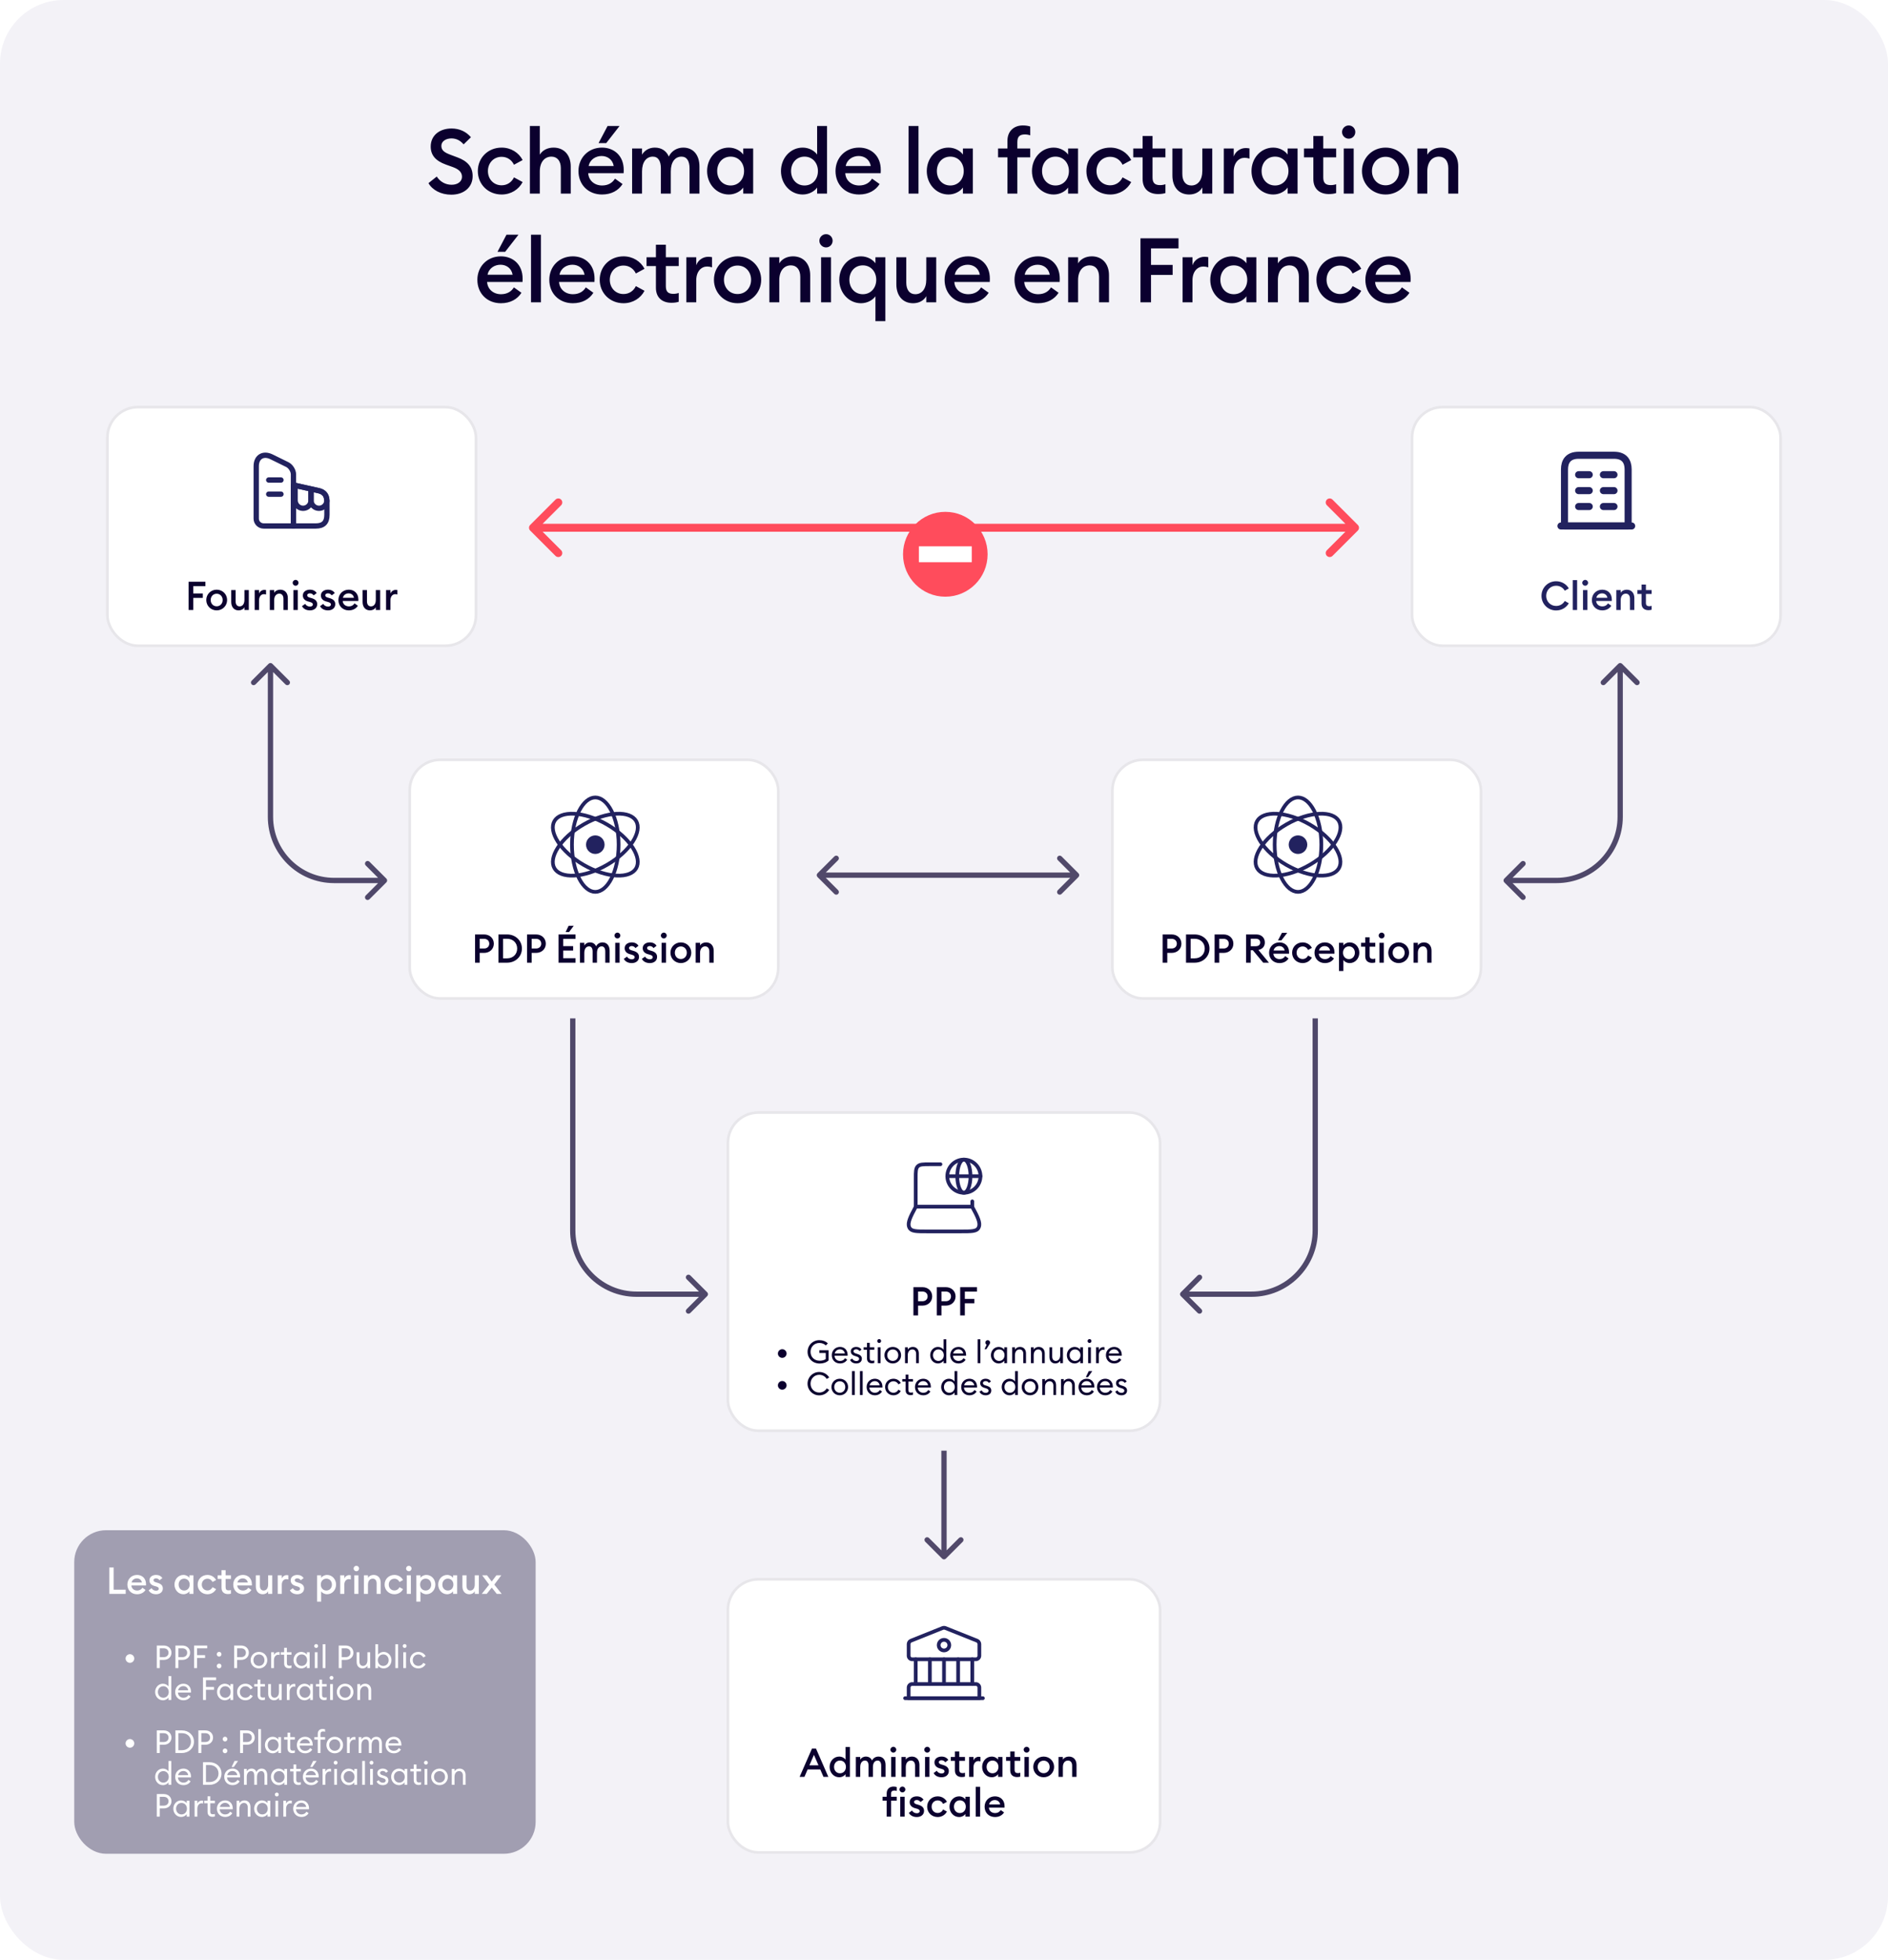 <svg width="712" height="739" viewBox="0 0 712 739" fill="none" xmlns="http://www.w3.org/2000/svg">
<rect width="712" height="739" rx="24" fill="#F3F2F7"/>
<path d="M161.58 69.056L164.708 66.574C165.966 68.512 167.972 69.668 170.318 69.668C172.562 69.668 174.228 68.478 174.228 66.676C174.228 64.976 173.106 63.854 170.794 63.004L168.142 62.052C164.3 60.658 162.43 58.55 162.43 55.252C162.43 51.036 165.796 48.452 170.284 48.452C173.276 48.452 175.826 49.642 177.594 51.75L174.84 54.436C173.616 53.008 172.12 52.192 170.25 52.192C168.21 52.192 166.442 53.246 166.442 54.98C166.442 56.748 167.632 57.53 170.114 58.448L172.562 59.366C176.132 60.692 178.274 62.834 178.24 66.438C178.24 70.654 174.908 73.408 170.182 73.408C166.272 73.408 163.042 71.64 161.58 69.056ZM197.094 68.648C195.632 71.47 192.674 73.34 189.172 73.34C184.072 73.34 180.196 69.532 180.196 64.5C180.196 59.468 184.072 55.66 189.172 55.66C192.674 55.66 195.632 57.53 197.094 60.352L193.83 62.12C193.014 60.386 191.348 59.128 189.172 59.128C186.146 59.128 184.004 61.474 184.004 64.5C184.004 67.526 186.146 69.872 189.172 69.872C191.348 69.872 193.014 68.614 193.83 66.88L197.094 68.648ZM199.832 73V47.5H203.572V58.312C204.592 56.612 206.53 55.66 208.74 55.66C212.684 55.66 215.234 58.448 215.234 62.766V73H211.494V63.378C211.494 60.692 210.134 59.06 207.958 59.06C205.476 59.06 203.572 60.998 203.572 64.636V73H199.832ZM225.731 53.96L229.131 47.5H233.653L228.621 53.96H225.731ZM218.149 64.5C218.149 59.502 221.855 55.66 227.023 55.66C231.477 55.66 235.217 58.618 235.217 64.092C235.217 64.466 235.217 64.772 235.183 65.316H221.821C221.991 68.104 224.235 69.94 227.057 69.94C229.437 69.94 231.035 68.852 231.919 67.356L234.775 69.396C233.245 71.81 230.593 73.34 227.023 73.34C221.855 73.34 218.149 69.668 218.149 64.5ZM226.887 58.822C224.711 58.822 222.501 60.08 221.991 62.596H231.443C231.035 60.148 229.063 58.822 226.887 58.822ZM238.382 73V56H242.122V58.312C243.074 56.714 244.774 55.66 246.95 55.66C249.466 55.66 251.302 56.918 252.22 59.026C253.24 56.85 255.416 55.66 257.66 55.66C261.502 55.66 263.78 58.482 263.78 62.834V73H260.04V63.446C260.04 60.794 259.054 59.06 257.014 59.06C254.6 59.06 252.968 61.066 252.968 64.636V73H249.228V63.446C249.228 60.794 248.242 59.06 246.202 59.06C243.788 59.06 242.122 61.066 242.122 64.636V73H238.382ZM266.659 64.5C266.659 59.638 270.195 55.66 274.853 55.66C277.301 55.66 279.341 56.918 280.293 58.278V56H284.033V73H280.293V70.722C279.341 72.082 277.301 73.34 274.853 73.34C270.195 73.34 266.659 69.362 266.659 64.5ZM280.599 64.5C280.599 61.44 278.559 59.06 275.533 59.06C272.507 59.06 270.467 61.44 270.467 64.5C270.467 67.56 272.507 69.94 275.533 69.94C278.559 69.94 280.599 67.56 280.599 64.5ZM294.518 64.5C294.518 59.638 298.054 55.66 302.712 55.66C305.16 55.66 307.2 56.918 308.152 58.278V47.5H311.892V73H308.152V70.722C307.2 72.082 305.16 73.34 302.712 73.34C298.054 73.34 294.518 69.362 294.518 64.5ZM308.458 64.5C308.458 61.44 306.418 59.06 303.392 59.06C300.366 59.06 298.326 61.44 298.326 64.5C298.326 67.56 300.366 69.94 303.392 69.94C306.418 69.94 308.458 67.56 308.458 64.5ZM315.089 64.5C315.089 59.502 318.795 55.66 323.963 55.66C328.417 55.66 332.157 58.618 332.157 64.092C332.157 64.466 332.157 64.772 332.123 65.316H318.761C318.931 68.104 321.175 69.94 323.997 69.94C326.377 69.94 327.975 68.852 328.859 67.356L331.715 69.396C330.185 71.81 327.533 73.34 323.963 73.34C318.795 73.34 315.089 69.668 315.089 64.5ZM323.827 58.822C321.651 58.822 319.441 60.08 318.931 62.596H328.383C327.975 60.148 326.003 58.822 323.827 58.822ZM342.644 73V47.5H346.384V73H342.644ZM349.505 64.5C349.505 59.638 353.041 55.66 357.699 55.66C360.147 55.66 362.187 56.918 363.139 58.278V56H366.879V73H363.139V70.722C362.187 72.082 360.147 73.34 357.699 73.34C353.041 73.34 349.505 69.362 349.505 64.5ZM363.445 64.5C363.445 61.44 361.405 59.06 358.379 59.06C355.353 59.06 353.313 61.44 353.313 64.5C353.313 67.56 355.353 69.94 358.379 69.94C361.405 69.94 363.445 67.56 363.445 64.5ZM379.92 73V59.332H376.384V56H379.92V53.144C379.92 49.336 382.47 47.296 385.734 47.296C386.89 47.296 387.808 47.466 388.522 47.704V51.036C387.978 50.832 387.23 50.696 386.516 50.696C384.578 50.696 383.66 51.478 383.66 53.586V56H388.522V59.332H383.66V73H379.92ZM389.168 64.5C389.168 59.638 392.704 55.66 397.362 55.66C399.81 55.66 401.85 56.918 402.802 58.278V56H406.542V73H402.802V70.722C401.85 72.082 399.81 73.34 397.362 73.34C392.704 73.34 389.168 69.362 389.168 64.5ZM403.108 64.5C403.108 61.44 401.068 59.06 398.042 59.06C395.016 59.06 392.976 61.44 392.976 64.5C392.976 67.56 395.016 69.94 398.042 69.94C401.068 69.94 403.108 67.56 403.108 64.5ZM426.603 68.648C425.141 71.47 422.183 73.34 418.681 73.34C413.581 73.34 409.705 69.532 409.705 64.5C409.705 59.468 413.581 55.66 418.681 55.66C422.183 55.66 425.141 57.53 426.603 60.352L423.339 62.12C422.523 60.386 420.857 59.128 418.681 59.128C415.655 59.128 413.513 61.474 413.513 64.5C413.513 67.526 415.655 69.872 418.681 69.872C420.857 69.872 422.523 68.614 423.339 66.88L426.603 68.648ZM439.507 72.796C438.759 73.034 437.875 73.17 436.719 73.17C433.455 73.17 430.905 71.368 430.905 67.526V59.332H427.369V56H430.905V51.274H434.645V56H439.507V59.332H434.645V66.914C434.645 69.022 435.563 69.804 437.501 69.804C438.215 69.804 438.963 69.668 439.507 69.464V72.796ZM442.136 66.166V56H445.876V65.554C445.876 68.274 447.1 69.94 449.276 69.94C451.69 69.94 453.424 68.002 453.424 64.364V56H457.164V73H453.424V70.688C452.438 72.388 450.636 73.34 448.46 73.34C444.55 73.34 442.136 70.518 442.136 66.166ZM461.516 73V56H465.256V59.026C465.902 57.088 467.806 55.83 469.744 55.83C470.22 55.83 470.696 55.864 471.206 55.966V59.808C470.56 59.604 470.016 59.502 469.336 59.502C467.194 59.502 465.256 61.304 465.256 64.704V73H461.516ZM471.964 64.5C471.964 59.638 475.5 55.66 480.158 55.66C482.606 55.66 484.646 56.918 485.598 58.278V56H489.338V73H485.598V70.722C484.646 72.082 482.606 73.34 480.158 73.34C475.5 73.34 471.964 69.362 471.964 64.5ZM485.904 64.5C485.904 61.44 483.864 59.06 480.838 59.06C477.812 59.06 475.772 61.44 475.772 64.5C475.772 67.56 477.812 69.94 480.838 69.94C483.864 69.94 485.904 67.56 485.904 64.5ZM503.89 72.796C503.142 73.034 502.258 73.17 501.102 73.17C497.838 73.17 495.288 71.368 495.288 67.526V59.332H491.752V56H495.288V51.274H499.028V56H503.89V59.332H499.028V66.914C499.028 69.022 499.946 69.804 501.884 69.804C502.598 69.804 503.346 69.668 503.89 69.464V72.796ZM511.109 49.778C511.109 51.172 510.021 52.294 508.627 52.294C507.267 52.294 506.111 51.172 506.111 49.778C506.111 48.418 507.267 47.296 508.627 47.296C510.021 47.296 511.109 48.418 511.109 49.778ZM506.757 73V56H510.497V73H506.757ZM531.435 64.5C531.435 69.43 527.559 73.34 522.527 73.34C517.495 73.34 513.619 69.43 513.619 64.5C513.619 59.57 517.495 55.66 522.527 55.66C527.559 55.66 531.435 59.57 531.435 64.5ZM517.393 64.5C517.393 67.526 519.501 69.872 522.527 69.872C525.519 69.872 527.627 67.526 527.627 64.5C527.627 61.474 525.519 59.128 522.527 59.128C519.501 59.128 517.393 61.474 517.393 64.5ZM534.516 73V56H538.256V58.312C539.276 56.612 541.214 55.66 543.424 55.66C547.368 55.66 549.918 58.448 549.918 62.766V73H546.178V63.378C546.178 60.692 544.818 59.06 542.642 59.06C540.16 59.06 538.256 60.998 538.256 64.636V73H534.516ZM187.605 94.96L191.005 88.5H195.527L190.495 94.96H187.605ZM180.023 105.5C180.023 100.502 183.729 96.66 188.897 96.66C193.351 96.66 197.091 99.618 197.091 105.092C197.091 105.466 197.091 105.772 197.057 106.316H183.695C183.865 109.104 186.109 110.94 188.931 110.94C191.311 110.94 192.909 109.852 193.793 108.356L196.649 110.396C195.119 112.81 192.467 114.34 188.897 114.34C183.729 114.34 180.023 110.668 180.023 105.5ZM188.761 99.822C186.585 99.822 184.375 101.08 183.865 103.596H193.317C192.909 101.148 190.937 99.822 188.761 99.822ZM200.255 114V88.5H203.995V114H200.255ZM207.151 105.5C207.151 100.502 210.857 96.66 216.025 96.66C220.479 96.66 224.219 99.618 224.219 105.092C224.219 105.466 224.219 105.772 224.185 106.316H210.823C210.993 109.104 213.237 110.94 216.059 110.94C218.439 110.94 220.037 109.852 220.921 108.356L223.777 110.396C222.247 112.81 219.595 114.34 216.025 114.34C210.857 114.34 207.151 110.668 207.151 105.5ZM215.889 99.822C213.713 99.822 211.503 101.08 210.993 103.596H220.445C220.037 101.148 218.065 99.822 215.889 99.822ZM243.058 109.648C241.596 112.47 238.638 114.34 235.136 114.34C230.036 114.34 226.16 110.532 226.16 105.5C226.16 100.468 230.036 96.66 235.136 96.66C238.638 96.66 241.596 98.53 243.058 101.352L239.794 103.12C238.978 101.386 237.312 100.128 235.136 100.128C232.11 100.128 229.968 102.474 229.968 105.5C229.968 108.526 232.11 110.872 235.136 110.872C237.312 110.872 238.978 109.614 239.794 107.88L243.058 109.648ZM255.961 113.796C255.213 114.034 254.329 114.17 253.173 114.17C249.909 114.17 247.359 112.368 247.359 108.526V100.332H243.823V97H247.359V92.274H251.099V97H255.961V100.332H251.099V107.914C251.099 110.022 252.017 110.804 253.955 110.804C254.669 110.804 255.417 110.668 255.961 110.464V113.796ZM258.828 114V97H262.568V100.026C263.214 98.088 265.118 96.83 267.056 96.83C267.532 96.83 268.008 96.864 268.518 96.966V100.808C267.872 100.604 267.328 100.502 266.648 100.502C264.506 100.502 262.568 102.304 262.568 105.704V114H258.828ZM287.059 105.5C287.059 110.43 283.183 114.34 278.151 114.34C273.119 114.34 269.243 110.43 269.243 105.5C269.243 100.57 273.119 96.66 278.151 96.66C283.183 96.66 287.059 100.57 287.059 105.5ZM273.017 105.5C273.017 108.526 275.125 110.872 278.151 110.872C281.143 110.872 283.251 108.526 283.251 105.5C283.251 102.474 281.143 100.128 278.151 100.128C275.125 100.128 273.017 102.474 273.017 105.5ZM290.14 114V97H293.88V99.312C294.9 97.612 296.838 96.66 299.048 96.66C302.992 96.66 305.542 99.448 305.542 103.766V114H301.802V104.378C301.802 101.692 300.442 100.06 298.266 100.06C295.784 100.06 293.88 101.998 293.88 105.636V114H290.14ZM314 90.778C314 92.172 312.912 93.294 311.518 93.294C310.158 93.294 309.002 92.172 309.002 90.778C309.002 89.418 310.158 88.296 311.518 88.296C312.912 88.296 314 89.418 314 90.778ZM309.648 114V97H313.388V114H309.648ZM330.143 121.106V111.722C329.191 113.082 327.151 114.34 324.703 114.34C320.045 114.34 316.509 110.362 316.509 105.5C316.509 100.638 320.045 96.66 324.703 96.66C327.151 96.66 329.191 97.918 330.143 99.278V97H333.883V121.106H330.143ZM330.449 105.5C330.449 102.44 328.409 100.06 325.383 100.06C322.357 100.06 320.317 102.44 320.317 105.5C320.317 108.56 322.357 110.94 325.383 110.94C328.409 110.94 330.449 108.56 330.449 105.5ZM338.032 107.166V97H341.772V106.554C341.772 109.274 342.996 110.94 345.172 110.94C347.586 110.94 349.32 109.002 349.32 105.364V97H353.06V114H349.32V111.688C348.334 113.388 346.532 114.34 344.356 114.34C340.446 114.34 338.032 111.518 338.032 107.166ZM356.222 105.5C356.222 100.502 359.928 96.66 365.096 96.66C369.55 96.66 373.29 99.618 373.29 105.092C373.29 105.466 373.29 105.772 373.256 106.316H359.894C360.064 109.104 362.308 110.94 365.13 110.94C367.51 110.94 369.108 109.852 369.992 108.356L372.848 110.396C371.318 112.81 368.666 114.34 365.096 114.34C359.928 114.34 356.222 110.668 356.222 105.5ZM364.96 99.822C362.784 99.822 360.574 101.08 360.064 103.596H369.516C369.108 101.148 367.136 99.822 364.96 99.822ZM382.587 105.5C382.587 100.502 386.293 96.66 391.461 96.66C395.915 96.66 399.655 99.618 399.655 105.092C399.655 105.466 399.655 105.772 399.621 106.316H386.259C386.429 109.104 388.673 110.94 391.495 110.94C393.875 110.94 395.473 109.852 396.357 108.356L399.213 110.396C397.683 112.81 395.031 114.34 391.461 114.34C386.293 114.34 382.587 110.668 382.587 105.5ZM391.325 99.822C389.149 99.822 386.939 101.08 386.429 103.596H395.881C395.473 101.148 393.501 99.822 391.325 99.822ZM402.82 114V97H406.56V99.312C407.58 97.612 409.518 96.66 411.728 96.66C415.672 96.66 418.222 99.448 418.222 103.766V114H414.482V104.378C414.482 101.692 413.122 100.06 410.946 100.06C408.464 100.06 406.56 101.998 406.56 105.636V114H402.82ZM430.091 114V89.86H444.439V93.668H434.069V99.89H442.229V103.664H434.069V114H430.091ZM445.969 114V97H449.709V100.026C450.355 98.088 452.259 96.83 454.197 96.83C454.673 96.83 455.149 96.864 455.659 96.966V100.808C455.013 100.604 454.469 100.502 453.789 100.502C451.647 100.502 449.709 102.304 449.709 105.704V114H445.969ZM456.417 105.5C456.417 100.638 459.953 96.66 464.611 96.66C467.059 96.66 469.099 97.918 470.051 99.278V97H473.791V114H470.051V111.722C469.099 113.082 467.059 114.34 464.611 114.34C459.953 114.34 456.417 110.362 456.417 105.5ZM470.357 105.5C470.357 102.44 468.317 100.06 465.291 100.06C462.265 100.06 460.225 102.44 460.225 105.5C460.225 108.56 462.265 110.94 465.291 110.94C468.317 110.94 470.357 108.56 470.357 105.5ZM478.177 114V97H481.917V99.312C482.937 97.612 484.875 96.66 487.085 96.66C491.029 96.66 493.579 99.448 493.579 103.766V114H489.839V104.378C489.839 101.692 488.479 100.06 486.303 100.06C483.821 100.06 481.917 101.998 481.917 105.636V114H478.177ZM513.359 109.648C511.897 112.47 508.939 114.34 505.437 114.34C500.337 114.34 496.461 110.532 496.461 105.5C496.461 100.468 500.337 96.66 505.437 96.66C508.939 96.66 511.897 98.53 513.359 101.352L510.095 103.12C509.279 101.386 507.613 100.128 505.437 100.128C502.411 100.128 500.269 102.474 500.269 105.5C500.269 108.526 502.411 110.872 505.437 110.872C507.613 110.872 509.279 109.614 510.095 107.88L513.359 109.648ZM514.907 105.5C514.907 100.502 518.613 96.66 523.781 96.66C528.235 96.66 531.975 99.618 531.975 105.092C531.975 105.466 531.975 105.772 531.941 106.316H518.579C518.749 109.104 520.993 110.94 523.815 110.94C526.195 110.94 527.793 109.852 528.677 108.356L531.533 110.396C530.003 112.81 527.351 114.34 523.781 114.34C518.613 114.34 514.907 110.668 514.907 105.5ZM523.645 99.822C521.469 99.822 519.259 101.08 518.749 103.596H528.201C527.793 101.148 525.821 99.822 523.645 99.822Z" fill="#0B002E"/>
<rect x="40" y="153" width="140" height="91" rx="12" fill="white"/>
<rect x="40.5" y="153.5" width="139" height="90" rx="11.5" stroke="#0B002E" stroke-opacity="0.1"/>
<path d="M99.44 198.334C97.893 198.334 96.627 197.094 96.627 195.574V175.787C96.627 172.294 99.227 170.707 102.413 172.267L108.333 175.174C109.613 175.8 110.667 177.467 110.667 178.88V198.334H99.44Z" stroke="#22225F" stroke-width="2" stroke-linecap="round" stroke-linejoin="round"/>
<path d="M123.293 194.12C123.293 197 121.96 198.333 119.08 198.333H110.667V182.893L111.293 183.026L117.293 184.373L120 184.973C121.76 185.36 123.2 186.266 123.28 188.826C123.293 188.906 123.293 188.986 123.293 189.08V194.12Z" stroke="#22225F" stroke-width="2" stroke-linecap="round" stroke-linejoin="round"/>
<path d="M101.333 181H105.96" stroke="#22225F" stroke-width="2" stroke-linecap="round" stroke-linejoin="round"/>
<path d="M101.333 186.333H105.96" stroke="#22225F" stroke-width="2" stroke-linecap="round" stroke-linejoin="round"/>
<path d="M117.293 188.667C117.293 190.32 115.947 191.667 114.293 191.667C112.64 191.667 111.293 190.32 111.293 188.667V183.027L117.293 184.374V188.667Z" stroke="#22225F" stroke-width="2" stroke-linecap="round" stroke-linejoin="round"/>
<path d="M120.293 191.667C118.64 191.667 117.293 190.32 117.293 188.667V184.374L120 184.974C121.76 185.36 123.2 186.267 123.28 188.827C123.2 190.4 121.893 191.667 120.293 191.667Z" stroke="#22225F" stroke-width="2" stroke-linecap="round" stroke-linejoin="round"/>
<path d="M71.124 230V219.35H77.454V221.03H72.879V223.775H76.479V225.44H72.879V230H71.124ZM85.647 226.25C85.647 228.425 83.937 230.15 81.717 230.15C79.497 230.15 77.787 228.425 77.787 226.25C77.787 224.075 79.497 222.35 81.717 222.35C83.937 222.35 85.647 224.075 85.647 226.25ZM79.452 226.25C79.452 227.585 80.382 228.62 81.717 228.62C83.037 228.62 83.967 227.585 83.967 226.25C83.967 224.915 83.037 223.88 81.717 223.88C80.382 223.88 79.452 224.915 79.452 226.25ZM87.201 226.985V222.5H88.851V226.715C88.851 227.915 89.391 228.65 90.351 228.65C91.416 228.65 92.181 227.795 92.181 226.19V222.5H93.831V230H92.181V228.98C91.746 229.73 90.951 230.15 89.991 230.15C88.266 230.15 87.201 228.905 87.201 226.985ZM96.051 230V222.5H97.701V223.835C97.986 222.98 98.826 222.425 99.681 222.425C99.891 222.425 100.101 222.44 100.326 222.485V224.18C100.041 224.09 99.801 224.045 99.501 224.045C98.556 224.045 97.701 224.84 97.701 226.34V230H96.051ZM101.75 230V222.5H103.4V223.52C103.85 222.77 104.705 222.35 105.68 222.35C107.42 222.35 108.545 223.58 108.545 225.485V230H106.895V225.755C106.895 224.57 106.295 223.85 105.335 223.85C104.24 223.85 103.4 224.705 103.4 226.31V230H101.75ZM112.576 219.755C112.576 220.37 112.096 220.865 111.481 220.865C110.881 220.865 110.371 220.37 110.371 219.755C110.371 219.155 110.881 218.66 111.481 218.66C112.096 218.66 112.576 219.155 112.576 219.755ZM110.656 230V222.5H112.306V230H110.656ZM119.623 227.825C119.623 229.265 118.453 230.15 116.908 230.15C115.573 230.15 114.433 229.625 113.893 228.56L115.108 227.69C115.408 228.35 116.143 228.725 116.908 228.725C117.493 228.725 117.988 228.455 117.988 227.93C117.988 227.495 117.733 227.24 116.833 226.97L116.173 226.79C114.868 226.43 114.193 225.605 114.208 224.495C114.223 223.16 115.393 222.35 116.893 222.35C118.018 222.35 118.903 222.8 119.428 223.625L118.288 224.495C117.958 224.03 117.478 223.73 116.863 223.73C116.368 223.73 115.858 223.985 115.858 224.435C115.858 224.795 116.023 225.11 116.758 225.32L117.523 225.545C118.843 225.935 119.623 226.595 119.623 227.825ZM126.435 227.825C126.435 229.265 125.265 230.15 123.72 230.15C122.385 230.15 121.245 229.625 120.705 228.56L121.92 227.69C122.22 228.35 122.955 228.725 123.72 228.725C124.305 228.725 124.8 228.455 124.8 227.93C124.8 227.495 124.545 227.24 123.645 226.97L122.985 226.79C121.68 226.43 121.005 225.605 121.02 224.495C121.035 223.16 122.205 222.35 123.705 222.35C124.83 222.35 125.715 222.8 126.24 223.625L125.1 224.495C124.77 224.03 124.29 223.73 123.675 223.73C123.18 223.73 122.67 223.985 122.67 224.435C122.67 224.795 122.835 225.11 123.57 225.32L124.335 225.545C125.655 225.935 126.435 226.595 126.435 227.825ZM127.621 226.25C127.621 224.045 129.256 222.35 131.536 222.35C133.501 222.35 135.151 223.655 135.151 226.07C135.151 226.235 135.151 226.37 135.136 226.61H129.241C129.316 227.84 130.306 228.65 131.551 228.65C132.601 228.65 133.306 228.17 133.696 227.51L134.956 228.41C134.281 229.475 133.111 230.15 131.536 230.15C129.256 230.15 127.621 228.53 127.621 226.25ZM131.476 223.745C130.516 223.745 129.541 224.3 129.316 225.41H133.486C133.306 224.33 132.436 223.745 131.476 223.745ZM136.742 226.985V222.5H138.392V226.715C138.392 227.915 138.932 228.65 139.892 228.65C140.957 228.65 141.722 227.795 141.722 226.19V222.5H143.372V230H141.722V228.98C141.287 229.73 140.492 230.15 139.532 230.15C137.807 230.15 136.742 228.905 136.742 226.985ZM145.592 230V222.5H147.242V223.835C147.527 222.98 148.367 222.425 149.222 222.425C149.432 222.425 149.642 222.44 149.867 222.485V224.18C149.582 224.09 149.342 224.045 149.042 224.045C148.097 224.045 147.242 224.84 147.242 226.34V230H145.592Z" fill="#0B002E"/>
<rect x="154" y="286" width="140" height="91" rx="12" fill="white"/>
<rect x="154.5" y="286.5" width="139" height="90" rx="11.5" stroke="#0B002E" stroke-opacity="0.1"/>
<g clip-path="url(#clip0_11169_2374)">
<circle cx="224.5" cy="318.5" r="3.5" fill="#22225F"/>
<path d="M224.5 300.7C226.725 300.7 228.917 302.472 230.595 305.738C232.253 308.968 233.3 313.479 233.3 318.5C233.3 323.521 232.253 328.032 230.595 331.262C228.917 334.528 226.725 336.3 224.5 336.3C222.275 336.3 220.083 334.528 218.405 331.262C216.747 328.032 215.7 323.521 215.7 318.5C215.7 313.479 216.747 308.968 218.405 305.738C220.083 302.472 222.275 300.7 224.5 300.7Z" stroke="#22225F" stroke-width="1.4"/>
<path d="M239.915 309.6C241.028 311.527 240.59 314.311 238.599 317.398C236.631 320.449 233.248 323.611 228.9 326.121C224.552 328.631 220.122 329.981 216.495 330.159C212.828 330.34 210.198 329.327 209.085 327.4C207.972 325.473 208.41 322.689 210.401 319.603C212.369 316.551 215.752 313.39 220.1 310.879C224.448 308.369 228.878 307.02 232.505 306.841C236.172 306.661 238.803 307.673 239.915 309.6Z" stroke="#22225F" stroke-width="1.4"/>
<path d="M239.915 327.4C238.802 329.327 236.172 330.34 232.504 330.159C228.878 329.981 224.448 328.631 220.1 326.121C215.752 323.611 212.368 320.449 210.4 317.398C208.41 314.311 207.972 311.527 209.085 309.6C210.197 307.673 212.827 306.661 216.495 306.841C220.122 307.02 224.551 308.369 228.9 310.879C233.248 313.39 236.631 316.551 238.599 319.603C240.589 322.689 241.027 325.473 239.915 327.4Z" stroke="#22225F" stroke-width="1.4"/>
</g>
<path d="M182.545 352.35C184.735 352.35 186.235 353.865 186.235 355.83C186.235 357.795 184.735 359.31 182.545 359.31H180.91V363H179.155V352.35H182.545ZM182.53 357.66C183.775 357.66 184.51 356.865 184.51 355.83C184.51 354.795 183.775 354 182.53 354H180.91V357.66H182.53ZM187.973 363V352.35H191.243C194.408 352.35 196.823 354.66 196.823 357.675C196.823 360.69 194.408 363 191.243 363H187.973ZM189.728 361.365H191.243C193.523 361.365 195.038 359.76 195.038 357.675C195.038 355.59 193.523 353.985 191.243 353.985H189.728V361.365ZM202.145 352.35C204.335 352.35 205.835 353.865 205.835 355.83C205.835 357.795 204.335 359.31 202.145 359.31H200.51V363H198.755V352.35H202.145ZM202.13 357.66C203.375 357.66 204.11 356.865 204.11 355.83C204.11 354.795 203.375 354 202.13 354H200.51V357.66H202.13ZM213.305 351.45L214.43 349.095H216.365L214.595 351.45H213.305ZM210.635 363V352.35H217.04V354.03H212.39V356.76H216.14V358.44H212.39V361.32H217.04V363H210.635ZM218.701 363V355.5H220.351V356.52C220.771 355.815 221.521 355.35 222.481 355.35C223.591 355.35 224.401 355.905 224.806 356.835C225.256 355.875 226.216 355.35 227.206 355.35C228.901 355.35 229.906 356.595 229.906 358.515V363H228.256V358.785C228.256 357.615 227.821 356.85 226.921 356.85C225.856 356.85 225.136 357.735 225.136 359.31V363H223.486V358.785C223.486 357.615 223.051 356.85 222.151 356.85C221.086 356.85 220.351 357.735 220.351 359.31V363H218.701ZM233.937 352.755C233.937 353.37 233.457 353.865 232.842 353.865C232.242 353.865 231.732 353.37 231.732 352.755C231.732 352.155 232.242 351.66 232.842 351.66C233.457 351.66 233.937 352.155 233.937 352.755ZM232.017 363V355.5H233.667V363H232.017ZM240.984 360.825C240.984 362.265 239.814 363.15 238.269 363.15C236.934 363.15 235.794 362.625 235.254 361.56L236.469 360.69C236.769 361.35 237.504 361.725 238.269 361.725C238.854 361.725 239.349 361.455 239.349 360.93C239.349 360.495 239.094 360.24 238.194 359.97L237.534 359.79C236.229 359.43 235.554 358.605 235.569 357.495C235.584 356.16 236.754 355.35 238.254 355.35C239.379 355.35 240.264 355.8 240.789 356.625L239.649 357.495C239.319 357.03 238.839 356.73 238.224 356.73C237.729 356.73 237.219 356.985 237.219 357.435C237.219 357.795 237.384 358.11 238.119 358.32L238.884 358.545C240.204 358.935 240.984 359.595 240.984 360.825ZM247.795 360.825C247.795 362.265 246.625 363.15 245.08 363.15C243.745 363.15 242.605 362.625 242.065 361.56L243.28 360.69C243.58 361.35 244.315 361.725 245.08 361.725C245.665 361.725 246.16 361.455 246.16 360.93C246.16 360.495 245.905 360.24 245.005 359.97L244.345 359.79C243.04 359.43 242.365 358.605 242.38 357.495C242.395 356.16 243.565 355.35 245.065 355.35C246.19 355.35 247.075 355.8 247.6 356.625L246.46 357.495C246.13 357.03 245.65 356.73 245.035 356.73C244.54 356.73 244.03 356.985 244.03 357.435C244.03 357.795 244.195 358.11 244.93 358.32L245.695 358.545C247.015 358.935 247.795 359.595 247.795 360.825ZM251.427 352.755C251.427 353.37 250.947 353.865 250.332 353.865C249.732 353.865 249.222 353.37 249.222 352.755C249.222 352.155 249.732 351.66 250.332 351.66C250.947 351.66 251.427 352.155 251.427 352.755ZM249.507 363V355.5H251.157V363H249.507ZM260.694 359.25C260.694 361.425 258.984 363.15 256.764 363.15C254.544 363.15 252.834 361.425 252.834 359.25C252.834 357.075 254.544 355.35 256.764 355.35C258.984 355.35 260.694 357.075 260.694 359.25ZM254.499 359.25C254.499 360.585 255.429 361.62 256.764 361.62C258.084 361.62 259.014 360.585 259.014 359.25C259.014 357.915 258.084 356.88 256.764 356.88C255.429 356.88 254.499 357.915 254.499 359.25ZM262.354 363V355.5H264.004V356.52C264.454 355.77 265.309 355.35 266.284 355.35C268.024 355.35 269.149 356.58 269.149 358.485V363H267.499V358.755C267.499 357.57 266.899 356.85 265.939 356.85C264.844 356.85 264.004 357.705 264.004 359.31V363H262.354Z" fill="#0B002E"/>
<rect x="274" y="419" width="164" height="121" rx="12" fill="white"/>
<rect x="274.5" y="419.5" width="163" height="120" rx="11.5" stroke="#0B002E" stroke-opacity="0.1"/>
<g clip-path="url(#clip1_11169_2374)">
<circle cx="363.5" cy="443.5" r="6.25" stroke="#22225F" stroke-width="1.4"/>
<ellipse cx="363.5" cy="443.5" rx="2.5" ry="6.25" stroke="#22225F" stroke-width="1.4"/>
<path d="M357.25 443.5H369.75" stroke="#22225F" stroke-width="1.4" stroke-linecap="round" stroke-linejoin="round"/>
</g>
<path d="M366.667 455V453M345.333 455V444.333C345.333 441.819 345.333 440.562 346.114 439.781C346.895 439 348.152 439 350.667 439H354.667" stroke="#22225F" stroke-width="1.4" stroke-linecap="round" stroke-linejoin="round"/>
<path d="M344.663 456.354L345.359 455H366.602L367.336 456.354C369.26 459.903 369.739 461.677 369.008 463.005C368.277 464.333 366.338 464.333 362.46 464.333L349.539 464.333C345.662 464.333 343.723 464.333 342.992 463.005C342.26 461.677 342.739 459.903 344.663 456.354Z" stroke="#22225F" stroke-width="1.4" stroke-linecap="round" stroke-linejoin="round"/>
<path d="M347.856 485.35C350.046 485.35 351.546 486.865 351.546 488.83C351.546 490.795 350.046 492.31 347.856 492.31H346.221V496H344.466V485.35H347.856ZM347.841 490.66C349.086 490.66 349.821 489.865 349.821 488.83C349.821 487.795 349.086 487 347.841 487H346.221V490.66H347.841ZM356.674 485.35C358.864 485.35 360.364 486.865 360.364 488.83C360.364 490.795 358.864 492.31 356.674 492.31H355.039V496H353.284V485.35H356.674ZM356.659 490.66C357.904 490.66 358.639 489.865 358.639 488.83C358.639 487.795 357.904 487 356.659 487H355.039V490.66H356.659ZM362.102 496V485.35H368.432V487.03H363.857V489.775H367.457V491.44H363.857V496H362.102Z" fill="#0B002E"/>
<path d="M296.638 510.376C296.638 511.276 295.894 512.008 294.994 512.008C294.106 512.008 293.362 511.276 293.362 510.376C293.362 509.476 294.106 508.744 294.994 508.744C295.894 508.744 296.638 509.476 296.638 510.376ZM312.484 512.944C311.704 513.76 310.408 514.144 309.136 514.144C306.448 514.144 304.552 512.224 304.552 509.74C304.552 507.268 306.46 505.336 308.992 505.336C310.324 505.336 311.404 505.768 312.196 506.524L311.452 507.328C310.852 506.776 310.06 506.392 308.992 506.392C307.06 506.392 305.668 507.868 305.668 509.74C305.668 511.624 307.024 513.088 309.136 513.088C309.964 513.088 310.852 512.896 311.404 512.452V510.172H308.992V509.128H312.484V512.944ZM313.68 511C313.68 509.248 314.976 507.88 316.8 507.88C318.372 507.88 319.644 508.972 319.656 510.892C319.656 511 319.656 511.072 319.644 511.204H314.724C314.76 512.332 315.612 513.172 316.8 513.172C317.724 513.172 318.3 512.764 318.672 512.128L319.488 512.692C318.948 513.568 318.036 514.12 316.788 514.12C314.928 514.12 313.68 512.764 313.68 511ZM316.764 508.792C315.864 508.792 314.988 509.368 314.796 510.364H318.6C318.456 509.38 317.676 508.792 316.764 508.792ZM325.02 512.32C325.02 513.472 324.132 514.12 322.932 514.12C321.864 514.12 320.94 513.664 320.58 512.728L321.42 512.26C321.636 512.872 322.284 513.208 322.944 513.208C323.52 513.208 323.988 512.92 323.988 512.404C323.988 511.972 323.724 511.708 322.944 511.468L322.344 511.276C321.36 510.988 320.844 510.364 320.844 509.524C320.856 508.492 321.756 507.88 322.908 507.88C323.796 507.88 324.492 508.252 324.888 508.924L324.12 509.452C323.856 509.068 323.448 508.768 322.872 508.768C322.368 508.768 321.876 509.044 321.876 509.488C321.876 509.848 322.068 510.148 322.728 510.352L323.388 510.556C324.42 510.868 325.02 511.408 325.02 512.32ZM329.716 513.916C329.464 514 329.164 514.06 328.792 514.06C327.748 514.06 326.956 513.472 326.956 512.224V508.948H325.684V508H326.956V506.332H327.988V508H329.716V508.948H327.988V512.092C327.988 512.86 328.336 513.112 328.984 513.112C329.236 513.112 329.524 513.064 329.716 512.992V513.916ZM332.283 505.66C332.283 506.068 331.971 506.392 331.562 506.392C331.155 506.392 330.819 506.068 330.819 505.66C330.819 505.264 331.155 504.928 331.562 504.928C331.971 504.928 332.283 505.264 332.283 505.66ZM331.035 514V508H332.067V514H331.035ZM339.819 511C339.819 512.728 338.487 514.12 336.687 514.12C334.875 514.12 333.543 512.728 333.543 511C333.543 509.272 334.875 507.88 336.687 507.88C338.487 507.88 339.819 509.272 339.819 511ZM334.599 511C334.599 512.2 335.439 513.16 336.687 513.16C337.935 513.16 338.763 512.2 338.763 511C338.763 509.8 337.935 508.84 336.687 508.84C335.439 508.84 334.599 509.8 334.599 511ZM341.3 514V508H342.332V508.924C342.74 508.216 343.46 507.88 344.24 507.88C345.584 507.88 346.508 508.816 346.508 510.304V514H345.488V510.46C345.488 509.452 344.912 508.828 344.072 508.828C343.1 508.828 342.332 509.62 342.332 511.024V514H341.3ZM350.793 511C350.793 509.284 352.053 507.88 353.733 507.88C354.633 507.88 355.449 508.348 355.845 508.924V505H356.877V514H355.845V513.076C355.449 513.652 354.633 514.12 353.733 514.12C352.053 514.12 350.793 512.716 350.793 511ZM355.929 511C355.929 509.788 355.101 508.828 353.889 508.828C352.677 508.828 351.837 509.788 351.837 511C351.837 512.212 352.677 513.172 353.889 513.172C355.101 513.172 355.929 512.212 355.929 511ZM358.352 511C358.352 509.248 359.648 507.88 361.472 507.88C363.044 507.88 364.316 508.972 364.328 510.892C364.328 511 364.328 511.072 364.316 511.204H359.396C359.432 512.332 360.284 513.172 361.472 513.172C362.396 513.172 362.972 512.764 363.344 512.128L364.16 512.692C363.62 513.568 362.708 514.12 361.46 514.12C359.6 514.12 358.352 512.764 358.352 511ZM361.436 508.792C360.536 508.792 359.66 509.368 359.468 510.364H363.272C363.128 509.38 362.348 508.792 361.436 508.792ZM368.687 514V505H369.719V514H368.687ZM373.211 506.776L371.975 508.756H371.279L372.083 507.04C371.807 506.896 371.591 506.584 371.591 506.236C371.591 505.744 371.987 505.336 372.491 505.336C372.983 505.336 373.379 505.744 373.379 506.236C373.379 506.428 373.307 506.62 373.211 506.776ZM373.692 511C373.692 509.284 374.951 507.88 376.632 507.88C377.532 507.88 378.348 508.348 378.744 508.924V508H379.776V514H378.744V513.076C378.348 513.652 377.532 514.12 376.632 514.12C374.951 514.12 373.692 512.716 373.692 511ZM378.828 511C378.828 509.788 378 508.828 376.788 508.828C375.576 508.828 374.736 509.788 374.736 511C374.736 512.212 375.576 513.172 376.788 513.172C378 513.172 378.828 512.212 378.828 511ZM381.718 514V508H382.75V508.924C383.158 508.216 383.878 507.88 384.658 507.88C386.002 507.88 386.926 508.816 386.926 510.304V514H385.906V510.46C385.906 509.452 385.33 508.828 384.49 508.828C383.518 508.828 382.75 509.62 382.75 511.024V514H381.718ZM388.785 514V508H389.817V508.924C390.225 508.216 390.945 507.88 391.725 507.88C393.069 507.88 393.993 508.816 393.993 510.304V514H392.973V510.46C392.973 509.452 392.397 508.828 391.557 508.828C390.585 508.828 389.817 509.62 389.817 511.024V514H388.785ZM395.767 511.684V508H396.799V511.528C396.799 512.536 397.327 513.172 398.155 513.172C399.091 513.172 399.823 512.356 399.823 510.976V508H400.855V514H399.823V513.076C399.427 513.772 398.731 514.12 397.975 514.12C396.655 514.12 395.767 513.172 395.767 511.684ZM402.332 511C402.332 509.284 403.592 507.88 405.272 507.88C406.172 507.88 406.988 508.348 407.384 508.924V508H408.416V514H407.384V513.076C406.988 513.652 406.172 514.12 405.272 514.12C403.592 514.12 402.332 512.716 402.332 511ZM407.468 511C407.468 509.788 406.64 508.828 405.428 508.828C404.216 508.828 403.376 509.788 403.376 511C403.376 512.212 404.216 513.172 405.428 513.172C406.64 513.172 407.468 512.212 407.468 511ZM411.607 505.66C411.607 506.068 411.295 506.392 410.887 506.392C410.479 506.392 410.143 506.068 410.143 505.66C410.143 505.264 410.479 504.928 410.887 504.928C411.295 504.928 411.607 505.264 411.607 505.66ZM410.359 514V508H411.391V514H410.359ZM413.347 514V508H414.379V509.164C414.619 508.396 415.363 507.94 416.059 507.94C416.215 507.94 416.359 507.952 416.527 507.988V509.056C416.335 508.984 416.167 508.96 415.963 508.96C415.207 508.96 414.379 509.62 414.379 511.024V514H413.347ZM417.063 511C417.063 509.248 418.359 507.88 420.183 507.88C421.755 507.88 423.027 508.972 423.039 510.892C423.039 511 423.039 511.072 423.027 511.204H418.107C418.143 512.332 418.995 513.172 420.183 513.172C421.107 513.172 421.683 512.764 422.055 512.128L422.871 512.692C422.331 513.568 421.419 514.12 420.171 514.12C418.311 514.12 417.063 512.764 417.063 511ZM420.147 508.792C419.247 508.792 418.371 509.368 418.179 510.364H421.983C421.839 509.38 421.059 508.792 420.147 508.792ZM296.638 522.376C296.638 523.276 295.894 524.008 294.994 524.008C294.106 524.008 293.362 523.276 293.362 522.376C293.362 521.476 294.106 520.744 294.994 520.744C295.894 520.744 296.638 521.476 296.638 522.376ZM304.54 521.74C304.54 519.268 306.496 517.336 308.944 517.336C310.564 517.336 311.944 518.14 312.712 519.4L311.776 519.964C311.188 519.016 310.192 518.392 308.944 518.392C307.084 518.392 305.668 519.868 305.668 521.74C305.668 523.612 307.084 525.088 308.944 525.088C310.192 525.088 311.188 524.464 311.776 523.516L312.712 524.08C311.944 525.34 310.564 526.144 308.944 526.144C306.496 526.144 304.54 524.212 304.54 521.74ZM319.827 523C319.827 524.728 318.495 526.12 316.695 526.12C314.883 526.12 313.551 524.728 313.551 523C313.551 521.272 314.883 519.88 316.695 519.88C318.495 519.88 319.827 521.272 319.827 523ZM314.607 523C314.607 524.2 315.447 525.16 316.695 525.16C317.943 525.16 318.771 524.2 318.771 523C318.771 521.8 317.943 520.84 316.695 520.84C315.447 520.84 314.607 521.8 314.607 523ZM321.308 526V517H322.34V526H321.308ZM324.296 526V517H325.328V526H324.296ZM326.817 523C326.817 521.248 328.113 519.88 329.937 519.88C331.509 519.88 332.781 520.972 332.793 522.892C332.793 523 332.793 523.072 332.781 523.204H327.861C327.896 524.332 328.749 525.172 329.937 525.172C330.861 525.172 331.437 524.764 331.809 524.128L332.625 524.692C332.085 525.568 331.173 526.12 329.925 526.12C328.065 526.12 326.817 524.764 326.817 523ZM329.901 520.792C329.001 520.792 328.125 521.368 327.933 522.364H331.737C331.593 521.38 330.813 520.792 329.901 520.792ZM339.705 524.512C339.177 525.472 338.169 526.12 336.933 526.12C335.121 526.12 333.789 524.74 333.789 523C333.789 521.26 335.121 519.88 336.933 519.88C338.169 519.88 339.177 520.528 339.705 521.488L338.805 521.992C338.469 521.308 337.797 520.84 336.933 520.84C335.685 520.84 334.833 521.8 334.833 523C334.833 524.2 335.685 525.16 336.933 525.16C337.797 525.16 338.469 524.692 338.805 524.008L339.705 524.512ZM344.294 525.916C344.042 526 343.742 526.06 343.37 526.06C342.326 526.06 341.534 525.472 341.534 524.224V520.948H340.262V520H341.534V518.332H342.566V520H344.294V520.948H342.566V524.092C342.566 524.86 342.914 525.112 343.562 525.112C343.814 525.112 344.102 525.064 344.294 524.992V525.916ZM345.063 523C345.063 521.248 346.359 519.88 348.183 519.88C349.755 519.88 351.027 520.972 351.039 522.892C351.039 523 351.039 523.072 351.027 523.204H346.107C346.143 524.332 346.995 525.172 348.183 525.172C349.107 525.172 349.683 524.764 350.055 524.128L350.871 524.692C350.331 525.568 349.419 526.12 348.171 526.12C346.311 526.12 345.063 524.764 345.063 523ZM348.147 520.792C347.247 520.792 346.371 521.368 346.179 522.364H349.983C349.839 521.38 349.059 520.792 348.147 520.792ZM354.93 523C354.93 521.284 356.19 519.88 357.87 519.88C358.77 519.88 359.586 520.348 359.982 520.924V517H361.014V526H359.982V525.076C359.586 525.652 358.77 526.12 357.87 526.12C356.19 526.12 354.93 524.716 354.93 523ZM360.066 523C360.066 521.788 359.238 520.828 358.026 520.828C356.814 520.828 355.974 521.788 355.974 523C355.974 524.212 356.814 525.172 358.026 525.172C359.238 525.172 360.066 524.212 360.066 523ZM362.488 523C362.488 521.248 363.784 519.88 365.608 519.88C367.18 519.88 368.452 520.972 368.464 522.892C368.464 523 368.464 523.072 368.452 523.204H363.532C363.568 524.332 364.42 525.172 365.608 525.172C366.532 525.172 367.108 524.764 367.48 524.128L368.296 524.692C367.756 525.568 366.844 526.12 365.596 526.12C363.736 526.12 362.488 524.764 362.488 523ZM365.572 520.792C364.672 520.792 363.796 521.368 363.604 522.364H367.408C367.264 521.38 366.484 520.792 365.572 520.792ZM373.829 524.32C373.829 525.472 372.941 526.12 371.741 526.12C370.673 526.12 369.749 525.664 369.389 524.728L370.229 524.26C370.445 524.872 371.093 525.208 371.753 525.208C372.329 525.208 372.797 524.92 372.797 524.404C372.797 523.972 372.533 523.708 371.753 523.468L371.153 523.276C370.169 522.988 369.653 522.364 369.653 521.524C369.665 520.492 370.565 519.88 371.717 519.88C372.605 519.88 373.301 520.252 373.697 520.924L372.929 521.452C372.665 521.068 372.257 520.768 371.681 520.768C371.177 520.768 370.685 521.044 370.685 521.488C370.685 521.848 370.877 522.148 371.537 522.352L372.197 522.556C373.229 522.868 373.829 523.408 373.829 524.32ZM377.758 523C377.758 521.284 379.018 519.88 380.698 519.88C381.598 519.88 382.414 520.348 382.81 520.924V517H383.842V526H382.81V525.076C382.414 525.652 381.598 526.12 380.698 526.12C379.018 526.12 377.758 524.716 377.758 523ZM382.894 523C382.894 521.788 382.066 520.828 380.854 520.828C379.642 520.828 378.802 521.788 378.802 523C378.802 524.212 379.642 525.172 380.854 525.172C382.066 525.172 382.894 524.212 382.894 523ZM391.581 523C391.581 524.728 390.249 526.12 388.449 526.12C386.637 526.12 385.305 524.728 385.305 523C385.305 521.272 386.637 519.88 388.449 519.88C390.249 519.88 391.581 521.272 391.581 523ZM386.361 523C386.361 524.2 387.201 525.16 388.449 525.16C389.697 525.16 390.525 524.2 390.525 523C390.525 521.8 389.697 520.84 388.449 520.84C387.201 520.84 386.361 521.8 386.361 523ZM393.062 526V520H394.094V520.924C394.502 520.216 395.222 519.88 396.002 519.88C397.346 519.88 398.27 520.816 398.27 522.304V526H397.25V522.46C397.25 521.452 396.674 520.828 395.834 520.828C394.862 520.828 394.094 521.62 394.094 523.024V526H393.062ZM400.128 526V520H401.16V520.924C401.568 520.216 402.288 519.88 403.068 519.88C404.412 519.88 405.336 520.816 405.336 522.304V526H404.316V522.46C404.316 521.452 403.74 520.828 402.9 520.828C401.928 520.828 401.16 521.62 401.16 523.024V526H400.128ZM409.487 519.28L410.603 517H411.923L410.315 519.28H409.487ZM406.727 523C406.727 521.248 408.023 519.88 409.847 519.88C411.419 519.88 412.691 520.972 412.703 522.892C412.703 523 412.703 523.072 412.691 523.204H407.771C407.807 524.332 408.659 525.172 409.847 525.172C410.771 525.172 411.347 524.764 411.719 524.128L412.535 524.692C411.995 525.568 411.083 526.12 409.835 526.12C407.975 526.12 406.727 524.764 406.727 523ZM409.811 520.792C408.911 520.792 408.035 521.368 407.843 522.364H411.647C411.503 521.38 410.723 520.792 409.811 520.792ZM413.699 523C413.699 521.248 414.995 519.88 416.819 519.88C418.391 519.88 419.663 520.972 419.675 522.892C419.675 523 419.675 523.072 419.663 523.204H414.743C414.779 524.332 415.631 525.172 416.819 525.172C417.743 525.172 418.319 524.764 418.691 524.128L419.507 524.692C418.967 525.568 418.055 526.12 416.807 526.12C414.947 526.12 413.699 524.764 413.699 523ZM416.783 520.792C415.883 520.792 415.007 521.368 414.815 522.364H418.619C418.475 521.38 417.695 520.792 416.783 520.792ZM425.04 524.32C425.04 525.472 424.152 526.12 422.952 526.12C421.884 526.12 420.96 525.664 420.6 524.728L421.44 524.26C421.656 524.872 422.304 525.208 422.964 525.208C423.54 525.208 424.008 524.92 424.008 524.404C424.008 523.972 423.744 523.708 422.964 523.468L422.364 523.276C421.38 522.988 420.864 522.364 420.864 521.524C420.876 520.492 421.776 519.88 422.928 519.88C423.816 519.88 424.512 520.252 424.908 520.924L424.14 521.452C423.876 521.068 423.468 520.768 422.892 520.768C422.388 520.768 421.896 521.044 421.896 521.488C421.896 521.848 422.088 522.148 422.748 522.352L423.408 522.556C424.44 522.868 425.04 523.408 425.04 524.32Z" fill="#0B002E"/>
<rect x="28" y="577" width="174" height="122" rx="12" fill="#0B002E" fill-opacity="0.35"/>
<path d="M41.218 601V591.06H42.856V599.432H47.406V601H41.218ZM48.038 597.5C48.038 595.442 49.564 593.86 51.692 593.86C53.526 593.86 55.066 595.078 55.066 597.332C55.066 597.486 55.066 597.612 55.052 597.836H49.55C49.62 598.984 50.544 599.74 51.706 599.74C52.686 599.74 53.344 599.292 53.708 598.676L54.884 599.516C54.254 600.51 53.162 601.14 51.692 601.14C49.564 601.14 48.038 599.628 48.038 597.5ZM51.636 595.162C50.74 595.162 49.83 595.68 49.62 596.716H53.512C53.344 595.708 52.532 595.162 51.636 595.162ZM61.409 598.97C61.409 600.314 60.317 601.14 58.875 601.14C57.629 601.14 56.565 600.65 56.061 599.656L57.195 598.844C57.475 599.46 58.161 599.81 58.875 599.81C59.421 599.81 59.883 599.558 59.883 599.068C59.883 598.662 59.645 598.424 58.805 598.172L58.189 598.004C56.971 597.668 56.341 596.898 56.355 595.862C56.369 594.616 57.461 593.86 58.861 593.86C59.911 593.86 60.737 594.28 61.227 595.05L60.163 595.862C59.855 595.428 59.407 595.148 58.833 595.148C58.371 595.148 57.895 595.386 57.895 595.806C57.895 596.142 58.049 596.436 58.735 596.632L59.449 596.842C60.681 597.206 61.409 597.822 61.409 598.97ZM65.798 597.5C65.798 595.498 67.254 593.86 69.172 593.86C70.18 593.86 71.02 594.378 71.412 594.938V594H72.952V601H71.412V600.062C71.02 600.622 70.18 601.14 69.172 601.14C67.254 601.14 65.798 599.502 65.798 597.5ZM71.538 597.5C71.538 596.24 70.698 595.26 69.452 595.26C68.206 595.26 67.366 596.24 67.366 597.5C67.366 598.76 68.206 599.74 69.452 599.74C70.698 599.74 71.538 598.76 71.538 597.5ZM81.492 599.208C80.89 600.37 79.672 601.14 78.23 601.14C76.13 601.14 74.534 599.572 74.534 597.5C74.534 595.428 76.13 593.86 78.23 593.86C79.672 593.86 80.89 594.63 81.492 595.792L80.148 596.52C79.812 595.806 79.126 595.288 78.23 595.288C76.984 595.288 76.102 596.254 76.102 597.5C76.102 598.746 76.984 599.712 78.23 599.712C79.126 599.712 79.812 599.194 80.148 598.48L81.492 599.208ZM87.085 600.916C86.777 601.014 86.413 601.07 85.937 601.07C84.593 601.07 83.543 600.328 83.543 598.746V595.372H82.087V594H83.543V592.054H85.083V594H87.085V595.372H85.083V598.494C85.083 599.362 85.461 599.684 86.259 599.684C86.553 599.684 86.861 599.628 87.085 599.544V600.916ZM87.96 597.5C87.96 595.442 89.486 593.86 91.614 593.86C93.448 593.86 94.988 595.078 94.988 597.332C94.988 597.486 94.988 597.612 94.974 597.836H89.472C89.542 598.984 90.466 599.74 91.628 599.74C92.608 599.74 93.266 599.292 93.63 598.676L94.806 599.516C94.176 600.51 93.084 601.14 91.614 601.14C89.486 601.14 87.96 599.628 87.96 597.5ZM91.558 595.162C90.662 595.162 89.752 595.68 89.542 596.716H93.434C93.266 595.708 92.454 595.162 91.558 595.162ZM96.473 598.186V594H98.013V597.934C98.013 599.054 98.517 599.74 99.413 599.74C100.407 599.74 101.121 598.942 101.121 597.444V594H102.661V601H101.121V600.048C100.715 600.748 99.973 601.14 99.077 601.14C97.467 601.14 96.473 599.978 96.473 598.186ZM104.733 601V594H106.273V595.246C106.539 594.448 107.323 593.93 108.121 593.93C108.317 593.93 108.513 593.944 108.723 593.986V595.568C108.457 595.484 108.233 595.442 107.953 595.442C107.071 595.442 106.273 596.184 106.273 597.584V601H104.733ZM114.675 598.97C114.675 600.314 113.583 601.14 112.141 601.14C110.895 601.14 109.831 600.65 109.327 599.656L110.461 598.844C110.741 599.46 111.427 599.81 112.141 599.81C112.687 599.81 113.149 599.558 113.149 599.068C113.149 598.662 112.911 598.424 112.071 598.172L111.455 598.004C110.237 597.668 109.607 596.898 109.621 595.862C109.635 594.616 110.727 593.86 112.127 593.86C113.177 593.86 114.003 594.28 114.493 595.05L113.429 595.862C113.121 595.428 112.673 595.148 112.099 595.148C111.637 595.148 111.161 595.386 111.161 595.806C111.161 596.142 111.315 596.436 112.001 596.632L112.715 596.842C113.947 597.206 114.675 597.822 114.675 598.97ZM119.567 603.926V594H121.107V594.938C121.499 594.378 122.353 593.86 123.361 593.86C125.279 593.86 126.735 595.498 126.735 597.5C126.735 599.502 125.279 601.14 123.361 601.14C122.353 601.14 121.499 600.622 121.107 600.062V603.926H119.567ZM125.167 597.5C125.167 596.24 124.313 595.26 123.081 595.26C121.835 595.26 120.981 596.24 120.981 597.5C120.981 598.76 121.835 599.74 123.081 599.74C124.313 599.74 125.167 598.76 125.167 597.5ZM128.304 601V594H129.844V595.246C130.11 594.448 130.894 593.93 131.692 593.93C131.888 593.93 132.084 593.944 132.294 593.986V595.568C132.028 595.484 131.804 595.442 131.524 595.442C130.642 595.442 129.844 596.184 129.844 597.584V601H128.304ZM135.414 591.438C135.414 592.012 134.966 592.474 134.392 592.474C133.832 592.474 133.356 592.012 133.356 591.438C133.356 590.878 133.832 590.416 134.392 590.416C134.966 590.416 135.414 590.878 135.414 591.438ZM133.622 601V594H135.162V601H133.622ZM137.231 601V594H138.771V594.952C139.191 594.252 139.989 593.86 140.899 593.86C142.523 593.86 143.573 595.008 143.573 596.786V601H142.033V597.038C142.033 595.932 141.473 595.26 140.577 595.26C139.555 595.26 138.771 596.058 138.771 597.556V601H137.231ZM151.998 599.208C151.396 600.37 150.178 601.14 148.736 601.14C146.636 601.14 145.04 599.572 145.04 597.5C145.04 595.428 146.636 593.86 148.736 593.86C150.178 593.86 151.396 594.63 151.998 595.792L150.654 596.52C150.318 595.806 149.632 595.288 148.736 595.288C147.49 595.288 146.608 596.254 146.608 597.5C146.608 598.746 147.49 599.712 148.736 599.712C149.632 599.712 150.318 599.194 150.654 598.48L151.998 599.208ZM155.197 591.438C155.197 592.012 154.749 592.474 154.175 592.474C153.615 592.474 153.139 592.012 153.139 591.438C153.139 590.878 153.615 590.416 154.175 590.416C154.749 590.416 155.197 590.878 155.197 591.438ZM153.405 601V594H154.945V601H153.405ZM157.015 603.926V594H158.555V594.938C158.947 594.378 159.801 593.86 160.809 593.86C162.727 593.86 164.183 595.498 164.183 597.5C164.183 599.502 162.727 601.14 160.809 601.14C159.801 601.14 158.947 600.622 158.555 600.062V603.926H157.015ZM162.615 597.5C162.615 596.24 161.761 595.26 160.529 595.26C159.283 595.26 158.429 596.24 158.429 597.5C158.429 598.76 159.283 599.74 160.529 599.74C161.761 599.74 162.615 598.76 162.615 597.5ZM165.247 597.5C165.247 595.498 166.703 593.86 168.621 593.86C169.629 593.86 170.469 594.378 170.861 594.938V594H172.401V601H170.861V600.062C170.469 600.622 169.629 601.14 168.621 601.14C166.703 601.14 165.247 599.502 165.247 597.5ZM170.987 597.5C170.987 596.24 170.147 595.26 168.901 595.26C167.655 595.26 166.815 596.24 166.815 597.5C166.815 598.76 167.655 599.74 168.901 599.74C170.147 599.74 170.987 598.76 170.987 597.5ZM174.389 598.186V594H175.929V597.934C175.929 599.054 176.433 599.74 177.329 599.74C178.323 599.74 179.037 598.942 179.037 597.444V594H180.577V601H179.037V600.048C178.631 600.748 177.889 601.14 176.993 601.14C175.383 601.14 174.389 599.978 174.389 598.186ZM181.683 601L184.469 597.514L181.837 594H183.671L185.435 596.352L187.199 594H189.047L186.415 597.514L189.201 601H187.339L185.449 598.634L183.559 601H181.683Z" fill="white"/>
<path d="M50.638 625.376C50.638 626.276 49.894 627.008 48.994 627.008C48.106 627.008 47.362 626.276 47.362 625.376C47.362 624.476 48.106 623.744 48.994 623.744C49.894 623.744 50.638 624.476 50.638 625.376ZM61.732 620.48C63.508 620.48 64.66 621.656 64.66 623.192C64.66 624.728 63.508 625.892 61.732 625.892H60.244V629H59.128V620.48H61.732ZM61.732 624.86C62.908 624.86 63.556 624.14 63.556 623.192C63.556 622.244 62.908 621.524 61.732 621.524H60.244V624.86H61.732ZM68.763 620.48C70.539 620.48 71.691 621.656 71.691 623.192C71.691 624.728 70.539 625.892 68.763 625.892H67.275V629H66.159V620.48H68.763ZM68.763 624.86C69.939 624.86 70.587 624.14 70.587 623.192C70.587 622.244 69.939 621.524 68.763 621.524H67.275V624.86H68.763ZM73.191 629V620.48H78.147V621.536H74.306V624.116H77.343V625.172H74.306V629H73.191ZM83.524 623.756C83.524 624.248 83.128 624.656 82.636 624.656C82.144 624.656 81.748 624.248 81.748 623.756C81.748 623.276 82.144 622.856 82.636 622.856C83.128 622.856 83.524 623.276 83.524 623.756ZM83.524 628.196C83.524 628.688 83.128 629.096 82.636 629.096C82.144 629.096 81.748 628.688 81.748 628.196C81.748 627.716 82.144 627.296 82.636 627.296C83.128 627.296 83.524 627.716 83.524 628.196ZM90.912 620.48C92.688 620.48 93.84 621.656 93.84 623.192C93.84 624.728 92.688 625.892 90.912 625.892H89.424V629H88.308V620.48H90.912ZM90.912 624.86C92.088 624.86 92.736 624.14 92.736 623.192C92.736 622.244 92.088 621.524 90.912 621.524H89.424V624.86H90.912ZM100.791 626C100.791 627.728 99.459 629.12 97.659 629.12C95.847 629.12 94.515 627.728 94.515 626C94.515 624.272 95.847 622.88 97.659 622.88C99.459 622.88 100.791 624.272 100.791 626ZM95.571 626C95.571 627.2 96.411 628.16 97.659 628.16C98.907 628.16 99.735 627.2 99.735 626C99.735 624.8 98.907 623.84 97.659 623.84C96.411 623.84 95.571 624.8 95.571 626ZM102.273 629V623H103.305V624.164C103.545 623.396 104.289 622.94 104.985 622.94C105.141 622.94 105.285 622.952 105.453 622.988V624.056C105.261 623.984 105.093 623.96 104.889 623.96C104.133 623.96 103.305 624.62 103.305 626.024V629H102.273ZM109.919 628.916C109.667 629 109.367 629.06 108.995 629.06C107.951 629.06 107.159 628.472 107.159 627.224V623.948H105.887V623H107.159V621.332H108.191V623H109.919V623.948H108.191V627.092C108.191 627.86 108.539 628.112 109.187 628.112C109.439 628.112 109.727 628.064 109.919 627.992V628.916ZM110.688 626C110.688 624.284 111.948 622.88 113.628 622.88C114.528 622.88 115.344 623.348 115.74 623.924V623H116.772V629H115.74V628.076C115.344 628.652 114.528 629.12 113.628 629.12C111.948 629.12 110.688 627.716 110.688 626ZM115.824 626C115.824 624.788 114.996 623.828 113.784 623.828C112.572 623.828 111.732 624.788 111.732 626C111.732 627.212 112.572 628.172 113.784 628.172C114.996 628.172 115.824 627.212 115.824 626ZM119.962 620.66C119.962 621.068 119.65 621.392 119.242 621.392C118.834 621.392 118.498 621.068 118.498 620.66C118.498 620.264 118.834 619.928 119.242 619.928C119.65 619.928 119.962 620.264 119.962 620.66ZM118.714 629V623H119.746V629H118.714ZM121.702 629V620H122.734V629H121.702ZM130.345 620.48C132.121 620.48 133.273 621.656 133.273 623.192C133.273 624.728 132.121 625.892 130.345 625.892H128.857V629H127.741V620.48H130.345ZM130.345 624.86C131.521 624.86 132.169 624.14 132.169 623.192C132.169 622.244 131.521 621.524 130.345 621.524H128.857V624.86H130.345ZM134.509 626.684V623H135.541V626.528C135.541 627.536 136.069 628.172 136.897 628.172C137.833 628.172 138.565 627.356 138.565 625.976V623H139.597V629H138.565V628.076C138.169 628.772 137.473 629.12 136.717 629.12C135.397 629.12 134.509 628.172 134.509 626.684ZM142.574 628.076V629H141.542V620H142.574V623.924C142.97 623.348 143.786 622.88 144.686 622.88C146.354 622.88 147.626 624.284 147.626 626C147.626 627.716 146.354 629.12 144.686 629.12C143.786 629.12 142.97 628.652 142.574 628.076ZM146.57 626C146.57 624.788 145.742 623.828 144.53 623.828C143.318 623.828 142.49 624.788 142.49 626C142.49 627.212 143.318 628.172 144.53 628.172C145.742 628.172 146.57 627.212 146.57 626ZM149.101 629V620H150.133V629H149.101ZM153.337 620.66C153.337 621.068 153.025 621.392 152.617 621.392C152.209 621.392 151.873 621.068 151.873 620.66C151.873 620.264 152.209 619.928 152.617 619.928C153.025 619.928 153.337 620.264 153.337 620.66ZM152.089 629V623H153.121V629H152.089ZM160.525 627.512C159.997 628.472 158.989 629.12 157.753 629.12C155.941 629.12 154.609 627.74 154.609 626C154.609 624.26 155.941 622.88 157.753 622.88C158.989 622.88 159.997 623.528 160.525 624.488L159.625 624.992C159.289 624.308 158.617 623.84 157.753 623.84C156.505 623.84 155.653 624.8 155.653 626C155.653 627.2 156.505 628.16 157.753 628.16C158.617 628.16 159.289 627.692 159.625 627.008L160.525 627.512ZM58.504 638C58.504 636.284 59.764 634.88 61.444 634.88C62.344 634.88 63.16 635.348 63.556 635.924V632H64.588V641H63.556V640.076C63.16 640.652 62.344 641.12 61.444 641.12C59.764 641.12 58.504 639.716 58.504 638ZM63.64 638C63.64 636.788 62.812 635.828 61.6 635.828C60.388 635.828 59.548 636.788 59.548 638C59.548 639.212 60.388 640.172 61.6 640.172C62.812 640.172 63.64 639.212 63.64 638ZM66.063 638C66.063 636.248 67.359 634.88 69.183 634.88C70.755 634.88 72.027 635.972 72.039 637.892C72.039 638 72.039 638.072 72.027 638.204H67.107C67.143 639.332 67.995 640.172 69.183 640.172C70.107 640.172 70.683 639.764 71.055 639.128L71.871 639.692C71.331 640.568 70.419 641.12 69.171 641.12C67.311 641.12 66.063 639.764 66.063 638ZM69.147 635.792C68.247 635.792 67.371 636.368 67.179 637.364H70.983C70.839 636.38 70.059 635.792 69.147 635.792ZM76.554 641V632.48H81.51V633.536H77.67V636.116H80.706V637.172H77.67V641H76.554ZM81.848 638C81.848 636.284 83.108 634.88 84.788 634.88C85.688 634.88 86.504 635.348 86.9 635.924V635H87.932V641H86.9V640.076C86.504 640.652 85.688 641.12 84.788 641.12C83.108 641.12 81.848 639.716 81.848 638ZM86.984 638C86.984 636.788 86.156 635.828 84.944 635.828C83.732 635.828 82.892 636.788 82.892 638C82.892 639.212 83.732 640.172 84.944 640.172C86.156 640.172 86.984 639.212 86.984 638ZM95.322 639.512C94.794 640.472 93.786 641.12 92.55 641.12C90.738 641.12 89.406 639.74 89.406 638C89.406 636.26 90.738 634.88 92.55 634.88C93.786 634.88 94.794 635.528 95.322 636.488L94.422 636.992C94.086 636.308 93.414 635.84 92.55 635.84C91.302 635.84 90.45 636.8 90.45 638C90.45 639.2 91.302 640.16 92.55 640.16C93.414 640.16 94.086 639.692 94.422 639.008L95.322 639.512ZM99.912 640.916C99.659 641 99.359 641.06 98.987 641.06C97.944 641.06 97.151 640.472 97.151 639.224V635.948H95.879V635H97.151V633.332H98.183V635H99.912V635.948H98.183V639.092C98.183 639.86 98.531 640.112 99.18 640.112C99.431 640.112 99.719 640.064 99.912 639.992V640.916ZM101.146 638.684V635H102.178V638.528C102.178 639.536 102.706 640.172 103.534 640.172C104.47 640.172 105.202 639.356 105.202 637.976V635H106.234V641H105.202V640.076C104.806 640.772 104.11 641.12 103.354 641.12C102.034 641.12 101.146 640.172 101.146 638.684ZM108.179 641V635H109.211V636.164C109.451 635.396 110.195 634.94 110.891 634.94C111.047 634.94 111.191 634.952 111.359 634.988V636.056C111.167 635.984 110.999 635.96 110.795 635.96C110.039 635.96 109.211 636.62 109.211 638.024V641H108.179ZM111.906 638C111.906 636.284 113.166 634.88 114.846 634.88C115.746 634.88 116.562 635.348 116.958 635.924V635H117.99V641H116.958V640.076C116.562 640.652 115.746 641.12 114.846 641.12C113.166 641.12 111.906 639.716 111.906 638ZM117.042 638C117.042 636.788 116.214 635.828 115.002 635.828C113.79 635.828 112.95 636.788 112.95 638C112.95 639.212 113.79 640.172 115.002 640.172C116.214 640.172 117.042 639.212 117.042 638ZM123.185 640.916C122.933 641 122.633 641.06 122.261 641.06C121.217 641.06 120.425 640.472 120.425 639.224V635.948H119.153V635H120.425V633.332H121.457V635H123.185V635.948H121.457V639.092C121.457 639.86 121.805 640.112 122.453 640.112C122.705 640.112 122.993 640.064 123.185 639.992V640.916ZM125.751 632.66C125.751 633.068 125.439 633.392 125.031 633.392C124.623 633.392 124.287 633.068 124.287 632.66C124.287 632.264 124.623 631.928 125.031 631.928C125.439 631.928 125.751 632.264 125.751 632.66ZM124.503 641V635H125.535V641H124.503ZM133.288 638C133.288 639.728 131.956 641.12 130.156 641.12C128.344 641.12 127.012 639.728 127.012 638C127.012 636.272 128.344 634.88 130.156 634.88C131.956 634.88 133.288 636.272 133.288 638ZM128.068 638C128.068 639.2 128.908 640.16 130.156 640.16C131.404 640.16 132.232 639.2 132.232 638C132.232 636.8 131.404 635.84 130.156 635.84C128.908 635.84 128.068 636.8 128.068 638ZM134.769 641V635H135.801V635.924C136.209 635.216 136.929 634.88 137.709 634.88C139.053 634.88 139.977 635.816 139.977 637.304V641H138.957V637.46C138.957 636.452 138.381 635.828 137.541 635.828C136.569 635.828 135.801 636.62 135.801 638.024V641H134.769Z" fill="white"/>
<path d="M50.638 657.376C50.638 658.276 49.894 659.008 48.994 659.008C48.106 659.008 47.362 658.276 47.362 657.376C47.362 656.476 48.106 655.744 48.994 655.744C49.894 655.744 50.638 656.476 50.638 657.376ZM61.732 652.48C63.508 652.48 64.66 653.656 64.66 655.192C64.66 656.728 63.508 657.892 61.732 657.892H60.244V661H59.128V652.48H61.732ZM61.732 656.86C62.908 656.86 63.556 656.14 63.556 655.192C63.556 654.244 62.908 653.524 61.732 653.524H60.244V656.86H61.732ZM66.159 661V652.48H68.607C71.223 652.48 73.143 654.304 73.143 656.74C73.143 659.176 71.223 661 68.607 661H66.159ZM67.275 659.956H68.607C70.659 659.956 72.015 658.588 72.015 656.74C72.015 654.892 70.659 653.524 68.607 653.524H67.275V659.956ZM77.412 652.48C79.188 652.48 80.34 653.656 80.34 655.192C80.34 656.728 79.188 657.892 77.412 657.892H75.924V661H74.808V652.48H77.412ZM77.412 656.86C78.588 656.86 79.236 656.14 79.236 655.192C79.236 654.244 78.588 653.524 77.412 653.524H75.924V656.86H77.412ZM85.751 655.756C85.751 656.248 85.355 656.656 84.863 656.656C84.371 656.656 83.975 656.248 83.975 655.756C83.975 655.276 84.371 654.856 84.863 654.856C85.355 654.856 85.751 655.276 85.751 655.756ZM85.751 660.196C85.751 660.688 85.355 661.096 84.863 661.096C84.371 661.096 83.975 660.688 83.975 660.196C83.975 659.716 84.371 659.296 84.863 659.296C85.355 659.296 85.751 659.716 85.751 660.196ZM93.138 652.48C94.914 652.48 96.066 653.656 96.066 655.192C96.066 656.728 94.914 657.892 93.138 657.892H91.65V661H90.534V652.48H93.138ZM93.138 656.86C94.314 656.86 94.962 656.14 94.962 655.192C94.962 654.244 94.314 653.524 93.138 653.524H91.65V656.86H93.138ZM97.386 661V652H98.418V661H97.386ZM99.906 658C99.906 656.284 101.166 654.88 102.846 654.88C103.746 654.88 104.562 655.348 104.958 655.924V655H105.99V661H104.958V660.076C104.562 660.652 103.746 661.12 102.846 661.12C101.166 661.12 99.906 659.716 99.906 658ZM105.042 658C105.042 656.788 104.214 655.828 103.002 655.828C101.79 655.828 100.95 656.788 100.95 658C100.95 659.212 101.79 660.172 103.002 660.172C104.214 660.172 105.042 659.212 105.042 658ZM111.185 660.916C110.933 661 110.633 661.06 110.261 661.06C109.217 661.06 108.425 660.472 108.425 659.224V655.948H107.153V655H108.425V653.332H109.457V655H111.185V655.948H109.457V659.092C109.457 659.86 109.805 660.112 110.453 660.112C110.705 660.112 110.993 660.064 111.185 659.992V660.916ZM111.953 658C111.953 656.248 113.249 654.88 115.073 654.88C116.645 654.88 117.917 655.972 117.929 657.892C117.929 658 117.929 658.072 117.917 658.204H112.997C113.033 659.332 113.885 660.172 115.073 660.172C115.997 660.172 116.573 659.764 116.945 659.128L117.761 659.692C117.221 660.568 116.309 661.12 115.061 661.12C113.201 661.12 111.953 659.764 111.953 658ZM115.037 655.792C114.137 655.792 113.261 656.368 113.069 657.364H116.873C116.729 656.38 115.949 655.792 115.037 655.792ZM119.828 661V655.948H118.556V655H119.828V653.788C119.828 652.552 120.62 651.928 121.664 651.928C122.024 651.928 122.336 651.988 122.6 652.084V652.996C122.408 652.924 122.096 652.876 121.856 652.876C121.196 652.876 120.86 653.14 120.86 653.896V655H122.6V655.948H120.86V661H119.828ZM129.373 658C129.373 659.728 128.041 661.12 126.241 661.12C124.429 661.12 123.097 659.728 123.097 658C123.097 656.272 124.429 654.88 126.241 654.88C128.041 654.88 129.373 656.272 129.373 658ZM124.153 658C124.153 659.2 124.993 660.16 126.241 660.16C127.489 660.16 128.317 659.2 128.317 658C128.317 656.8 127.489 655.84 126.241 655.84C124.993 655.84 124.153 656.8 124.153 658ZM130.855 661V655H131.887V656.164C132.127 655.396 132.871 654.94 133.567 654.94C133.723 654.94 133.867 654.952 134.035 654.988V656.056C133.843 655.984 133.675 655.96 133.471 655.96C132.715 655.96 131.887 656.62 131.887 658.024V661H130.855ZM135.249 661V655H136.281V655.924C136.629 655.288 137.289 654.88 138.093 654.88C138.993 654.88 139.641 655.372 139.941 656.164C140.265 655.372 141.021 654.88 141.909 654.88C143.217 654.88 144.009 655.852 144.009 657.316V661H142.977V657.472C142.977 656.5 142.569 655.828 141.789 655.828C140.817 655.828 140.145 656.668 140.145 658.024V661H139.113V657.472C139.113 656.5 138.717 655.828 137.937 655.828C136.965 655.828 136.281 656.668 136.281 658.024V661H135.249ZM145.399 658C145.399 656.248 146.695 654.88 148.519 654.88C150.091 654.88 151.363 655.972 151.375 657.892C151.375 658 151.375 658.072 151.363 658.204H146.443C146.479 659.332 147.331 660.172 148.519 660.172C149.443 660.172 150.019 659.764 150.391 659.128L151.207 659.692C150.667 660.568 149.755 661.12 148.507 661.12C146.647 661.12 145.399 659.764 145.399 658ZM148.483 655.792C147.583 655.792 146.707 656.368 146.515 657.364H150.319C150.175 656.38 149.395 655.792 148.483 655.792ZM58.504 670C58.504 668.284 59.764 666.88 61.444 666.88C62.344 666.88 63.16 667.348 63.556 667.924V664H64.588V673H63.556V672.076C63.16 672.652 62.344 673.12 61.444 673.12C59.764 673.12 58.504 671.716 58.504 670ZM63.64 670C63.64 668.788 62.812 667.828 61.6 667.828C60.388 667.828 59.548 668.788 59.548 670C59.548 671.212 60.388 672.172 61.6 672.172C62.812 672.172 63.64 671.212 63.64 670ZM66.063 670C66.063 668.248 67.359 666.88 69.183 666.88C70.755 666.88 72.027 667.972 72.039 669.892C72.039 670 72.039 670.072 72.027 670.204H67.107C67.143 671.332 67.995 672.172 69.183 672.172C70.107 672.172 70.683 671.764 71.055 671.128L71.871 671.692C71.331 672.568 70.419 673.12 69.171 673.12C67.311 673.12 66.063 671.764 66.063 670ZM69.147 667.792C68.247 667.792 67.371 668.368 67.179 669.364H70.983C70.839 668.38 70.059 667.792 69.147 667.792ZM76.554 673V664.48H79.002C81.618 664.48 83.538 666.304 83.538 668.74C83.538 671.176 81.618 673 79.002 673H76.554ZM77.67 671.956H79.002C81.054 671.956 82.41 670.588 82.41 668.74C82.41 666.892 81.054 665.524 79.002 665.524H77.67V671.956ZM87.338 666.28L88.454 664H89.774L88.166 666.28H87.338ZM84.578 670C84.578 668.248 85.874 666.88 87.698 666.88C89.27 666.88 90.542 667.972 90.554 669.892C90.554 670 90.554 670.072 90.542 670.204H85.622C85.658 671.332 86.51 672.172 87.698 672.172C88.622 672.172 89.198 671.764 89.57 671.128L90.386 671.692C89.846 672.568 88.934 673.12 87.686 673.12C85.826 673.12 84.578 671.764 84.578 670ZM87.662 667.792C86.762 667.792 85.886 668.368 85.694 669.364H89.498C89.354 668.38 88.574 667.792 87.662 667.792ZM92.019 673V667H93.051V667.924C93.399 667.288 94.059 666.88 94.863 666.88C95.763 666.88 96.411 667.372 96.711 668.164C97.035 667.372 97.791 666.88 98.679 666.88C99.987 666.88 100.779 667.852 100.779 669.316V673H99.747V669.472C99.747 668.5 99.339 667.828 98.559 667.828C97.587 667.828 96.915 668.668 96.915 670.024V673H95.883V669.472C95.883 668.5 95.487 667.828 94.707 667.828C93.735 667.828 93.051 668.668 93.051 670.024V673H92.019ZM102.168 670C102.168 668.284 103.428 666.88 105.108 666.88C106.008 666.88 106.824 667.348 107.22 667.924V667H108.252V673H107.22V672.076C106.824 672.652 106.008 673.12 105.108 673.12C103.428 673.12 102.168 671.716 102.168 670ZM107.304 670C107.304 668.788 106.476 667.828 105.264 667.828C104.052 667.828 103.212 668.788 103.212 670C103.212 671.212 104.052 672.172 105.264 672.172C106.476 672.172 107.304 671.212 107.304 670ZM113.447 672.916C113.195 673 112.895 673.06 112.523 673.06C111.479 673.06 110.687 672.472 110.687 671.224V667.948H109.415V667H110.687V665.332H111.719V667H113.447V667.948H111.719V671.092C111.719 671.86 112.067 672.112 112.715 672.112C112.967 672.112 113.255 672.064 113.447 671.992V672.916ZM116.975 666.28L118.091 664H119.411L117.803 666.28H116.975ZM114.215 670C114.215 668.248 115.511 666.88 117.335 666.88C118.907 666.88 120.179 667.972 120.191 669.892C120.191 670 120.191 670.072 120.179 670.204H115.259C115.295 671.332 116.147 672.172 117.335 672.172C118.259 672.172 118.835 671.764 119.207 671.128L120.023 671.692C119.483 672.568 118.571 673.12 117.323 673.12C115.463 673.12 114.215 671.764 114.215 670ZM117.299 667.792C116.399 667.792 115.523 668.368 115.331 669.364H119.135C118.991 668.38 118.211 667.792 117.299 667.792ZM121.656 673V667H122.688V668.164C122.928 667.396 123.672 666.94 124.368 666.94C124.524 666.94 124.668 666.952 124.836 666.988V668.056C124.644 667.984 124.476 667.96 124.272 667.96C123.516 667.96 122.688 668.62 122.688 670.024V673H121.656ZM127.298 664.66C127.298 665.068 126.986 665.392 126.578 665.392C126.17 665.392 125.834 665.068 125.834 664.66C125.834 664.264 126.17 663.928 126.578 663.928C126.986 663.928 127.298 664.264 127.298 664.66ZM126.05 673V667H127.082V673H126.05ZM128.57 670C128.57 668.284 129.83 666.88 131.51 666.88C132.41 666.88 133.226 667.348 133.622 667.924V667H134.654V673H133.622V672.076C133.226 672.652 132.41 673.12 131.51 673.12C129.83 673.12 128.57 671.716 128.57 670ZM133.706 670C133.706 668.788 132.878 667.828 131.666 667.828C130.454 667.828 129.614 668.788 129.614 670C129.614 671.212 130.454 672.172 131.666 672.172C132.878 672.172 133.706 671.212 133.706 670ZM136.597 673V664H137.629V673H136.597ZM140.833 664.66C140.833 665.068 140.521 665.392 140.113 665.392C139.705 665.392 139.369 665.068 139.369 664.66C139.369 664.264 139.705 663.928 140.113 663.928C140.521 663.928 140.833 664.264 140.833 664.66ZM139.585 673V667H140.617V673H139.585ZM146.474 671.32C146.474 672.472 145.586 673.12 144.386 673.12C143.318 673.12 142.394 672.664 142.034 671.728L142.874 671.26C143.09 671.872 143.738 672.208 144.398 672.208C144.974 672.208 145.442 671.92 145.442 671.404C145.442 670.972 145.178 670.708 144.398 670.468L143.798 670.276C142.814 669.988 142.298 669.364 142.298 668.524C142.31 667.492 143.21 666.88 144.362 666.88C145.25 666.88 145.946 667.252 146.342 667.924L145.574 668.452C145.31 668.068 144.902 667.768 144.326 667.768C143.822 667.768 143.33 668.044 143.33 668.488C143.33 668.848 143.522 669.148 144.182 669.352L144.842 669.556C145.874 669.868 146.474 670.408 146.474 671.32ZM147.508 670C147.508 668.284 148.768 666.88 150.448 666.88C151.348 666.88 152.164 667.348 152.56 667.924V667H153.592V673H152.56V672.076C152.164 672.652 151.348 673.12 150.448 673.12C148.768 673.12 147.508 671.716 147.508 670ZM152.644 670C152.644 668.788 151.816 667.828 150.604 667.828C149.392 667.828 148.552 668.788 148.552 670C148.552 671.212 149.392 672.172 150.604 672.172C151.816 672.172 152.644 671.212 152.644 670ZM158.787 672.916C158.535 673 158.235 673.06 157.863 673.06C156.819 673.06 156.027 672.472 156.027 671.224V667.948H154.755V667H156.027V665.332H157.059V667H158.787V667.948H157.059V671.092C157.059 671.86 157.407 672.112 158.055 672.112C158.307 672.112 158.595 672.064 158.787 671.992V672.916ZM161.353 664.66C161.353 665.068 161.041 665.392 160.633 665.392C160.225 665.392 159.889 665.068 159.889 664.66C159.889 664.264 160.225 663.928 160.633 663.928C161.041 663.928 161.353 664.264 161.353 664.66ZM160.105 673V667H161.137V673H160.105ZM168.889 670C168.889 671.728 167.557 673.12 165.757 673.12C163.945 673.12 162.613 671.728 162.613 670C162.613 668.272 163.945 666.88 165.757 666.88C167.557 666.88 168.889 668.272 168.889 670ZM163.669 670C163.669 671.2 164.509 672.16 165.757 672.16C167.005 672.16 167.833 671.2 167.833 670C167.833 668.8 167.005 667.84 165.757 667.84C164.509 667.84 163.669 668.8 163.669 670ZM170.37 673V667H171.402V667.924C171.81 667.216 172.53 666.88 173.31 666.88C174.654 666.88 175.578 667.816 175.578 669.304V673H174.558V669.46C174.558 668.452 173.982 667.828 173.142 667.828C172.17 667.828 171.402 668.62 171.402 670.024V673H170.37ZM61.732 676.48C63.508 676.48 64.66 677.656 64.66 679.192C64.66 680.728 63.508 681.892 61.732 681.892H60.244V685H59.128V676.48H61.732ZM61.732 680.86C62.908 680.86 63.556 680.14 63.556 679.192C63.556 678.244 62.908 677.524 61.732 677.524H60.244V680.86H61.732ZM65.359 682C65.359 680.284 66.62 678.88 68.299 678.88C69.2 678.88 70.016 679.348 70.412 679.924V679H71.444V685H70.412V684.076C70.016 684.652 69.2 685.12 68.299 685.12C66.62 685.12 65.359 683.716 65.359 682ZM70.496 682C70.496 680.788 69.668 679.828 68.456 679.828C67.243 679.828 66.403 680.788 66.403 682C66.403 683.212 67.243 684.172 68.456 684.172C69.668 684.172 70.496 683.212 70.496 682ZM73.386 685V679H74.418V680.164C74.658 679.396 75.402 678.94 76.098 678.94C76.254 678.94 76.398 678.952 76.566 678.988V680.056C76.374 679.984 76.206 679.96 76.002 679.96C75.246 679.96 74.418 680.62 74.418 682.024V685H73.386ZM81.033 684.916C80.781 685 80.481 685.06 80.109 685.06C79.065 685.06 78.273 684.472 78.273 683.224V679.948H77.001V679H78.273V677.332H79.305V679H81.033V679.948H79.305V683.092C79.305 683.86 79.653 684.112 80.301 684.112C80.553 684.112 80.841 684.064 81.033 683.992V684.916ZM81.801 682C81.801 680.248 83.097 678.88 84.921 678.88C86.493 678.88 87.765 679.972 87.777 681.892C87.777 682 87.777 682.072 87.765 682.204H82.845C82.881 683.332 83.733 684.172 84.921 684.172C85.845 684.172 86.421 683.764 86.793 683.128L87.609 683.692C87.069 684.568 86.157 685.12 84.909 685.12C83.049 685.12 81.801 683.764 81.801 682ZM84.885 679.792C83.985 679.792 83.109 680.368 82.917 681.364H86.721C86.577 680.38 85.797 679.792 84.885 679.792ZM89.242 685V679H90.273V679.924C90.681 679.216 91.401 678.88 92.181 678.88C93.525 678.88 94.45 679.816 94.45 681.304V685H93.43V681.46C93.43 680.452 92.853 679.828 92.013 679.828C91.041 679.828 90.273 680.62 90.273 682.024V685H89.242ZM95.84 682C95.84 680.284 97.1 678.88 98.78 678.88C99.68 678.88 100.496 679.348 100.892 679.924V679H101.924V685H100.892V684.076C100.496 684.652 99.68 685.12 98.78 685.12C97.1 685.12 95.84 683.716 95.84 682ZM100.976 682C100.976 680.788 100.148 679.828 98.936 679.828C97.724 679.828 96.884 680.788 96.884 682C96.884 683.212 97.724 684.172 98.936 684.172C100.148 684.172 100.976 683.212 100.976 682ZM105.115 676.66C105.115 677.068 104.803 677.392 104.395 677.392C103.987 677.392 103.651 677.068 103.651 676.66C103.651 676.264 103.987 675.928 104.395 675.928C104.803 675.928 105.115 676.264 105.115 676.66ZM103.867 685V679H104.899V685H103.867ZM106.855 685V679H107.887V680.164C108.127 679.396 108.871 678.94 109.567 678.94C109.723 678.94 109.867 678.952 110.035 678.988V680.056C109.843 679.984 109.675 679.96 109.471 679.96C108.715 679.96 107.887 680.62 107.887 682.024V685H106.855ZM110.57 682C110.57 680.248 111.866 678.88 113.69 678.88C115.262 678.88 116.534 679.972 116.546 681.892C116.546 682 116.546 682.072 116.534 682.204H111.614C111.65 683.332 112.502 684.172 113.69 684.172C114.614 684.172 115.19 683.764 115.562 683.128L116.378 683.692C115.838 684.568 114.926 685.12 113.678 685.12C111.818 685.12 110.57 683.764 110.57 682ZM113.654 679.792C112.754 679.792 111.878 680.368 111.686 681.364H115.49C115.346 680.38 114.566 679.792 113.654 679.792Z" fill="white"/>
<rect x="274" y="595" width="164" height="104" rx="12" fill="white"/>
<rect x="274.5" y="595.5" width="163" height="103" rx="11.5" stroke="#0B002E" stroke-opacity="0.1"/>
<path d="M368.493 618.667C368.96 618.853 369.333 619.413 369.333 619.907V624.333C369.333 625.067 368.733 625.667 368 625.667H344C343.267 625.667 342.667 625.067 342.667 624.333V619.907C342.667 619.413 343.04 618.853 343.507 618.667L355.507 613.867C355.773 613.76 356.227 613.76 356.493 613.867L368.493 618.667Z" stroke="#22225F" stroke-width="1.4" stroke-linecap="round" stroke-linejoin="round"/>
<path d="M342.667 640.333V636.333C342.667 635.6 343.267 635 344 635H368C368.733 635 369.333 635.6 369.333 636.333V640.333H342.667Z" stroke="#22225F" stroke-width="1.4" stroke-linecap="round" stroke-linejoin="round"/>
<path d="M345.333 635V625.667" stroke="#22225F" stroke-width="1.4" stroke-linecap="round" stroke-linejoin="round"/>
<path d="M350.667 635V625.667" stroke="#22225F" stroke-width="1.4" stroke-linecap="round" stroke-linejoin="round"/>
<path d="M356 635V625.667" stroke="#22225F" stroke-width="1.4" stroke-linecap="round" stroke-linejoin="round"/>
<path d="M361.333 635V625.667" stroke="#22225F" stroke-width="1.4" stroke-linecap="round" stroke-linejoin="round"/>
<path d="M366.667 635V625.667" stroke="#22225F" stroke-width="1.4" stroke-linecap="round" stroke-linejoin="round"/>
<path d="M341.333 640.333H370.667" stroke="#22225F" stroke-width="1.4" stroke-linecap="round" stroke-linejoin="round"/>
<path fill-rule="evenodd" clip-rule="evenodd" d="M356 622.333C354.895 622.333 354 621.438 354 620.333C354 619.229 354.895 618.333 356 618.333C357.105 618.333 358 619.229 358 620.333C358 621.438 357.105 622.333 356 622.333Z" stroke="#22225F" stroke-width="1.4" stroke-linecap="round" stroke-linejoin="round"/>
<path d="M301.553 670L306.203 659.35H307.733L312.383 670H310.553L309.338 667.21H304.568L303.368 670H301.553ZM305.243 665.65H308.663L306.953 661.705L305.243 665.65ZM312.859 666.25C312.859 664.105 314.419 662.35 316.474 662.35C317.554 662.35 318.454 662.905 318.874 663.505V658.75H320.524V670H318.874V668.995C318.454 669.595 317.554 670.15 316.474 670.15C314.419 670.15 312.859 668.395 312.859 666.25ZM319.009 666.25C319.009 664.9 318.109 663.85 316.774 663.85C315.439 663.85 314.539 664.9 314.539 666.25C314.539 667.6 315.439 668.65 316.774 668.65C318.109 668.65 319.009 667.6 319.009 666.25ZM322.759 670V662.5H324.409V663.52C324.829 662.815 325.579 662.35 326.539 662.35C327.649 662.35 328.459 662.905 328.864 663.835C329.314 662.875 330.274 662.35 331.264 662.35C332.959 662.35 333.964 663.595 333.964 665.515V670H332.314V665.785C332.314 664.615 331.879 663.85 330.979 663.85C329.914 663.85 329.194 664.735 329.194 666.31V670H327.544V665.785C327.544 664.615 327.109 663.85 326.209 663.85C325.144 663.85 324.409 664.735 324.409 666.31V670H322.759ZM337.995 659.755C337.995 660.37 337.515 660.865 336.9 660.865C336.3 660.865 335.79 660.37 335.79 659.755C335.79 659.155 336.3 658.66 336.9 658.66C337.515 658.66 337.995 659.155 337.995 659.755ZM336.075 670V662.5H337.725V670H336.075ZM339.942 670V662.5H341.592V663.52C342.042 662.77 342.897 662.35 343.872 662.35C345.612 662.35 346.737 663.58 346.737 665.485V670H345.087V665.755C345.087 664.57 344.487 663.85 343.527 663.85C342.432 663.85 341.592 664.705 341.592 666.31V670H339.942ZM350.768 659.755C350.768 660.37 350.288 660.865 349.673 660.865C349.073 660.865 348.563 660.37 348.563 659.755C348.563 659.155 349.073 658.66 349.673 658.66C350.288 658.66 350.768 659.155 350.768 659.755ZM348.848 670V662.5H350.498V670H348.848ZM357.815 667.825C357.815 669.265 356.645 670.15 355.1 670.15C353.765 670.15 352.625 669.625 352.085 668.56L353.3 667.69C353.6 668.35 354.335 668.725 355.1 668.725C355.685 668.725 356.18 668.455 356.18 667.93C356.18 667.495 355.925 667.24 355.025 666.97L354.365 666.79C353.06 666.43 352.385 665.605 352.4 664.495C352.415 663.16 353.585 662.35 355.085 662.35C356.21 662.35 357.095 662.8 357.62 663.625L356.48 664.495C356.15 664.03 355.67 663.73 355.055 663.73C354.56 663.73 354.05 663.985 354.05 664.435C354.05 664.795 354.215 665.11 354.95 665.32L355.715 665.545C357.035 665.935 357.815 666.595 357.815 667.825ZM363.909 669.91C363.579 670.015 363.189 670.075 362.679 670.075C361.239 670.075 360.114 669.28 360.114 667.585V663.97H358.554V662.5H360.114V660.415H361.764V662.5H363.909V663.97H361.764V667.315C361.764 668.245 362.169 668.59 363.024 668.59C363.339 668.59 363.669 668.53 363.909 668.44V669.91ZM365.474 670V662.5H367.124V663.835C367.409 662.98 368.249 662.425 369.104 662.425C369.314 662.425 369.524 662.44 369.749 662.485V664.18C369.464 664.09 369.224 664.045 368.924 664.045C367.979 664.045 367.124 664.84 367.124 666.34V670H365.474ZM370.383 666.25C370.383 664.105 371.943 662.35 373.998 662.35C375.078 662.35 375.978 662.905 376.398 663.505V662.5H378.048V670H376.398V668.995C375.978 669.595 375.078 670.15 373.998 670.15C371.943 670.15 370.383 668.395 370.383 666.25ZM376.533 666.25C376.533 664.9 375.633 663.85 374.298 663.85C372.963 663.85 372.063 664.9 372.063 666.25C372.063 667.6 372.963 668.65 374.298 668.65C375.633 668.65 376.533 667.6 376.533 666.25ZM384.769 669.91C384.439 670.015 384.049 670.075 383.539 670.075C382.099 670.075 380.974 669.28 380.974 667.585V663.97H379.414V662.5H380.974V660.415H382.624V662.5H384.769V663.97H382.624V667.315C382.624 668.245 383.029 668.59 383.884 668.59C384.199 668.59 384.529 668.53 384.769 668.44V669.91ZM388.254 659.755C388.254 660.37 387.774 660.865 387.159 660.865C386.559 660.865 386.049 660.37 386.049 659.755C386.049 659.155 386.559 658.66 387.159 658.66C387.774 658.66 388.254 659.155 388.254 659.755ZM386.334 670V662.5H387.984V670H386.334ZM397.521 666.25C397.521 668.425 395.811 670.15 393.591 670.15C391.371 670.15 389.661 668.425 389.661 666.25C389.661 664.075 391.371 662.35 393.591 662.35C395.811 662.35 397.521 664.075 397.521 666.25ZM391.326 666.25C391.326 667.585 392.256 668.62 393.591 668.62C394.911 668.62 395.841 667.585 395.841 666.25C395.841 664.915 394.911 663.88 393.591 663.88C392.256 663.88 391.326 664.915 391.326 666.25ZM399.18 670V662.5H400.83V663.52C401.28 662.77 402.135 662.35 403.11 662.35C404.85 662.35 405.975 663.58 405.975 665.485V670H404.325V665.755C404.325 664.57 403.725 663.85 402.765 663.85C401.67 663.85 400.83 664.705 400.83 666.31V670H399.18ZM334.385 685V678.97H332.825V677.5H334.385V676.24C334.385 674.56 335.51 673.66 336.95 673.66C337.46 673.66 337.865 673.735 338.18 673.84V675.31C337.94 675.22 337.61 675.16 337.295 675.16C336.44 675.16 336.035 675.505 336.035 676.435V677.5H338.18V678.97H336.035V685H334.385ZM341.42 674.755C341.42 675.37 340.94 675.865 340.325 675.865C339.725 675.865 339.215 675.37 339.215 674.755C339.215 674.155 339.725 673.66 340.325 673.66C340.94 673.66 341.42 674.155 341.42 674.755ZM339.5 685V677.5H341.15V685H339.5ZM348.477 682.825C348.477 684.265 347.307 685.15 345.762 685.15C344.427 685.15 343.287 684.625 342.747 683.56L343.962 682.69C344.262 683.35 344.997 683.725 345.762 683.725C346.347 683.725 346.842 683.455 346.842 682.93C346.842 682.495 346.587 682.24 345.687 681.97L345.027 681.79C343.722 681.43 343.047 680.605 343.062 679.495C343.077 678.16 344.247 677.35 345.747 677.35C346.872 677.35 347.757 677.8 348.282 678.625L347.142 679.495C346.812 679.03 346.332 678.73 345.717 678.73C345.222 678.73 344.712 678.985 344.712 679.435C344.712 679.795 344.877 680.11 345.612 680.32L346.377 680.545C347.697 680.935 348.477 681.595 348.477 682.825ZM357.104 683.08C356.459 684.325 355.154 685.15 353.609 685.15C351.359 685.15 349.649 683.47 349.649 681.25C349.649 679.03 351.359 677.35 353.609 677.35C355.154 677.35 356.459 678.175 357.104 679.42L355.664 680.2C355.304 679.435 354.569 678.88 353.609 678.88C352.274 678.88 351.329 679.915 351.329 681.25C351.329 682.585 352.274 683.62 353.609 683.62C354.569 683.62 355.304 683.065 355.664 682.3L357.104 683.08ZM358.071 681.25C358.071 679.105 359.631 677.35 361.686 677.35C362.766 677.35 363.666 677.905 364.086 678.505V677.5H365.736V685H364.086V683.995C363.666 684.595 362.766 685.15 361.686 685.15C359.631 685.15 358.071 683.395 358.071 681.25ZM364.221 681.25C364.221 679.9 363.321 678.85 361.986 678.85C360.651 678.85 359.751 679.9 359.751 681.25C359.751 682.6 360.651 683.65 361.986 683.65C363.321 683.65 364.221 682.6 364.221 681.25ZM367.972 685V673.75H369.622V685H367.972ZM371.314 681.25C371.314 679.045 372.949 677.35 375.229 677.35C377.194 677.35 378.844 678.655 378.844 681.07C378.844 681.235 378.844 681.37 378.829 681.61H372.934C373.009 682.84 373.999 683.65 375.244 683.65C376.294 683.65 376.999 683.17 377.389 682.51L378.649 683.41C377.974 684.475 376.804 685.15 375.229 685.15C372.949 685.15 371.314 683.53 371.314 681.25ZM375.169 678.745C374.209 678.745 373.234 679.3 373.009 680.41H377.179C376.999 679.33 376.129 678.745 375.169 678.745Z" fill="#0B002E"/>
<rect x="532" y="153" width="140" height="91" rx="12" fill="white"/>
<rect x="532.5" y="153.5" width="139" height="90" rx="11.5" stroke="#0B002E" stroke-opacity="0.1"/>
<path fill-rule="evenodd" clip-rule="evenodd" d="M588.667 198.333H615.333H588.667Z" fill="#22225F"/>
<path d="M588.667 198.333H615.333" stroke="#22225F" stroke-width="2.667" stroke-linecap="round" stroke-linejoin="round"/>
<path d="M595.333 171.667C591.333 171.667 590 174.053 590 177V198.333H614V177C614 174.053 612.667 171.667 608.667 171.667H595.333Z" stroke="#22225F" stroke-width="2.667" stroke-linecap="round" stroke-linejoin="round"/>
<path d="M595.333 191H599.333" stroke="#22225F" stroke-width="2.667" stroke-linecap="round" stroke-linejoin="round"/>
<path d="M604.667 191H608.667" stroke="#22225F" stroke-width="2.667" stroke-linecap="round" stroke-linejoin="round"/>
<path d="M595.333 185H599.333" stroke="#22225F" stroke-width="2.667" stroke-linecap="round" stroke-linejoin="round"/>
<path d="M604.667 185H608.667" stroke="#22225F" stroke-width="2.667" stroke-linecap="round" stroke-linejoin="round"/>
<path d="M595.333 179H599.333" stroke="#22225F" stroke-width="2.667" stroke-linecap="round" stroke-linejoin="round"/>
<path d="M604.667 179H608.667" stroke="#22225F" stroke-width="2.667" stroke-linecap="round" stroke-linejoin="round"/>
<path d="M581.324 224.675C581.324 221.6 583.769 219.17 586.829 219.17C588.914 219.17 590.684 220.235 591.629 221.87L590.114 222.74C589.424 221.6 588.299 220.865 586.829 220.865C584.714 220.865 583.094 222.56 583.094 224.675C583.094 226.79 584.714 228.485 586.829 228.485C588.299 228.485 589.424 227.75 590.114 226.61L591.629 227.48C590.684 229.115 588.914 230.18 586.829 230.18C583.769 230.18 581.324 227.75 581.324 224.675ZM593.112 230V218.75H594.762V230H593.112ZM598.9 219.755C598.9 220.37 598.42 220.865 597.805 220.865C597.205 220.865 596.695 220.37 596.695 219.755C596.695 219.155 597.205 218.66 597.805 218.66C598.42 218.66 598.9 219.155 598.9 219.755ZM596.98 230V222.5H598.63V230H596.98ZM600.322 226.25C600.322 224.045 601.957 222.35 604.237 222.35C606.202 222.35 607.852 223.655 607.852 226.07C607.852 226.235 607.852 226.37 607.837 226.61H601.942C602.017 227.84 603.007 228.65 604.252 228.65C605.302 228.65 606.007 228.17 606.397 227.51L607.657 228.41C606.982 229.475 605.812 230.15 604.237 230.15C601.957 230.15 600.322 228.53 600.322 226.25ZM604.177 223.745C603.217 223.745 602.242 224.3 602.017 225.41H606.187C606.007 224.33 605.137 223.745 604.177 223.745ZM609.548 230V222.5H611.198V223.52C611.648 222.77 612.503 222.35 613.478 222.35C615.218 222.35 616.343 223.58 616.343 225.485V230H614.693V225.755C614.693 224.57 614.093 223.85 613.133 223.85C612.038 223.85 611.198 224.705 611.198 226.31V230H609.548ZM622.851 229.91C622.521 230.015 622.131 230.075 621.621 230.075C620.181 230.075 619.056 229.28 619.056 227.585V223.97H617.496V222.5H619.056V220.415H620.706V222.5H622.851V223.97H620.706V227.315C620.706 228.245 621.111 228.59 621.966 228.59C622.281 228.59 622.611 228.53 622.851 228.44V229.91Z" fill="#22225F"/>
<rect x="419" y="286" width="140" height="91" rx="12" fill="white"/>
<rect x="419.5" y="286.5" width="139" height="90" rx="11.5" stroke="#0B002E" stroke-opacity="0.1"/>
<g clip-path="url(#clip2_11169_2374)">
<circle cx="489.5" cy="318.5" r="3.5" fill="#22225F"/>
<path d="M489.5 300.7C491.725 300.7 493.917 302.472 495.595 305.738C497.253 308.968 498.3 313.479 498.3 318.5C498.3 323.521 497.253 328.032 495.595 331.262C493.917 334.528 491.725 336.3 489.5 336.3C487.275 336.3 485.083 334.528 483.405 331.262C481.747 328.032 480.7 323.521 480.7 318.5C480.7 313.479 481.747 308.968 483.405 305.738C485.083 302.472 487.275 300.7 489.5 300.7Z" stroke="#22225F" stroke-width="1.4"/>
<path d="M504.915 309.6C506.028 311.527 505.59 314.311 503.599 317.398C501.631 320.449 498.248 323.611 493.9 326.121C489.552 328.631 485.122 329.981 481.495 330.159C477.828 330.34 475.198 329.327 474.085 327.4C472.972 325.473 473.41 322.689 475.401 319.603C477.369 316.551 480.752 313.39 485.1 310.879C489.448 308.369 493.878 307.02 497.505 306.841C501.172 306.661 503.803 307.673 504.915 309.6Z" stroke="#22225F" stroke-width="1.4"/>
<path d="M504.915 327.4C503.802 329.327 501.172 330.34 497.504 330.159C493.878 329.981 489.448 328.631 485.1 326.121C480.752 323.611 477.368 320.449 475.4 317.398C473.41 314.311 472.972 311.527 474.085 309.6C475.197 307.673 477.827 306.661 481.495 306.841C485.122 307.02 489.551 308.369 493.9 310.879C498.248 313.39 501.631 316.551 503.599 319.603C505.589 322.689 506.027 325.473 504.915 327.4Z" stroke="#22225F" stroke-width="1.4"/>
</g>
<path d="M441.84 352.35C444.03 352.35 445.53 353.865 445.53 355.83C445.53 357.795 444.03 359.31 441.84 359.31H440.205V363H438.45V352.35H441.84ZM441.825 357.66C443.07 357.66 443.805 356.865 443.805 355.83C443.805 354.795 443.07 354 441.825 354H440.205V357.66H441.825ZM447.268 363V352.35H450.538C453.703 352.35 456.118 354.66 456.118 357.675C456.118 360.69 453.703 363 450.538 363H447.268ZM449.023 361.365H450.538C452.818 361.365 454.333 359.76 454.333 357.675C454.333 355.59 452.818 353.985 450.538 353.985H449.023V361.365ZM461.439 352.35C463.629 352.35 465.129 353.865 465.129 355.83C465.129 357.795 463.629 359.31 461.439 359.31H459.804V363H458.049V352.35H461.439ZM461.424 357.66C462.669 357.66 463.404 356.865 463.404 355.83C463.404 354.795 462.669 354 461.424 354H459.804V357.66H461.424ZM469.929 363V352.35H473.769C475.749 352.35 476.994 353.625 476.994 355.38C476.994 356.88 476.109 357.855 474.579 358.215L478.539 363H476.379L472.479 358.32H471.684V363H469.929ZM471.684 356.79H473.559C474.594 356.79 475.239 356.295 475.239 355.38C475.239 354.465 474.594 353.97 473.559 353.97H471.684V356.79ZM481.944 354.6L483.444 351.75H485.439L483.219 354.6H481.944ZM478.599 359.25C478.599 357.045 480.234 355.35 482.514 355.35C484.479 355.35 486.129 356.655 486.129 359.07C486.129 359.235 486.129 359.37 486.114 359.61H480.219C480.294 360.84 481.284 361.65 482.529 361.65C483.579 361.65 484.284 361.17 484.674 360.51L485.934 361.41C485.259 362.475 484.089 363.15 482.514 363.15C480.234 363.15 478.599 361.53 478.599 359.25ZM482.454 356.745C481.494 356.745 480.519 357.3 480.294 358.41H484.464C484.284 357.33 483.414 356.745 482.454 356.745ZM494.74 361.08C494.095 362.325 492.79 363.15 491.245 363.15C488.995 363.15 487.285 361.47 487.285 359.25C487.285 357.03 488.995 355.35 491.245 355.35C492.79 355.35 494.095 356.175 494.74 357.42L493.3 358.2C492.94 357.435 492.205 356.88 491.245 356.88C489.91 356.88 488.965 357.915 488.965 359.25C488.965 360.585 489.91 361.62 491.245 361.62C492.205 361.62 492.94 361.065 493.3 360.3L494.74 361.08ZM495.723 359.25C495.723 357.045 497.358 355.35 499.638 355.35C501.603 355.35 503.253 356.655 503.253 359.07C503.253 359.235 503.253 359.37 503.238 359.61H497.343C497.418 360.84 498.408 361.65 499.653 361.65C500.703 361.65 501.408 361.17 501.798 360.51L503.058 361.41C502.383 362.475 501.213 363.15 499.638 363.15C497.358 363.15 495.723 361.53 495.723 359.25ZM499.578 356.745C498.618 356.745 497.643 357.3 497.418 358.41H501.588C501.408 357.33 500.538 356.745 499.578 356.745ZM504.949 366.135V355.5H506.599V356.505C507.019 355.905 507.934 355.35 509.014 355.35C511.069 355.35 512.629 357.105 512.629 359.25C512.629 361.395 511.069 363.15 509.014 363.15C507.934 363.15 507.019 362.595 506.599 361.995V366.135H504.949ZM510.949 359.25C510.949 357.9 510.034 356.85 508.714 356.85C507.379 356.85 506.464 357.9 506.464 359.25C506.464 360.6 507.379 361.65 508.714 361.65C510.034 361.65 510.949 360.6 510.949 359.25ZM518.648 362.91C518.318 363.015 517.928 363.075 517.418 363.075C515.978 363.075 514.853 362.28 514.853 360.585V356.97H513.293V355.5H514.853V353.415H516.503V355.5H518.648V356.97H516.503V360.315C516.503 361.245 516.908 361.59 517.763 361.59C518.078 361.59 518.408 361.53 518.648 361.44V362.91ZM522.133 352.755C522.133 353.37 521.653 353.865 521.038 353.865C520.438 353.865 519.928 353.37 519.928 352.755C519.928 352.155 520.438 351.66 521.038 351.66C521.653 351.66 522.133 352.155 522.133 352.755ZM520.213 363V355.5H521.863V363H520.213ZM531.4 359.25C531.4 361.425 529.69 363.15 527.47 363.15C525.25 363.15 523.54 361.425 523.54 359.25C523.54 357.075 525.25 355.35 527.47 355.35C529.69 355.35 531.4 357.075 531.4 359.25ZM525.205 359.25C525.205 360.585 526.135 361.62 527.47 361.62C528.79 361.62 529.72 360.585 529.72 359.25C529.72 357.915 528.79 356.88 527.47 356.88C526.135 356.88 525.205 357.915 525.205 359.25ZM533.059 363V355.5H534.709V356.52C535.159 355.77 536.014 355.35 536.989 355.35C538.729 355.35 539.854 356.58 539.854 358.485V363H538.204V358.755C538.204 357.57 537.604 356.85 536.644 356.85C535.549 356.85 534.709 357.705 534.709 359.31V363H533.059Z" fill="#0B002E"/>
<path d="M199.939 197.939C199.354 198.525 199.354 199.475 199.939 200.061L209.485 209.607C210.071 210.192 211.021 210.192 211.607 209.607C212.192 209.021 212.192 208.071 211.607 207.485L203.121 199L211.607 190.515C212.192 189.929 212.192 188.979 211.607 188.393C211.021 187.808 210.071 187.808 209.485 188.393L199.939 197.939ZM512.061 200.061C512.646 199.475 512.646 198.525 512.061 197.939L502.515 188.393C501.929 187.808 500.979 187.808 500.393 188.393C499.808 188.979 499.808 189.929 500.393 190.515L508.879 199L500.393 207.485C499.808 208.071 499.808 209.021 500.393 209.607C500.979 210.192 501.929 210.192 502.515 209.607L512.061 200.061ZM201 199L201 200.5L511 200.5L511 199L511 197.5L201 197.5L201 199Z" fill="#FF4C5C"/>
<path d="M308.293 329.293C307.902 329.683 307.902 330.317 308.293 330.707L314.657 337.071C315.047 337.462 315.681 337.462 316.071 337.071C316.462 336.681 316.462 336.047 316.071 335.657L310.414 330L316.071 324.343C316.462 323.953 316.462 323.319 316.071 322.929C315.681 322.538 315.047 322.538 314.657 322.929L308.293 329.293ZM406.707 330.707C407.098 330.317 407.098 329.683 406.707 329.293L400.343 322.929C399.953 322.538 399.319 322.538 398.929 322.929C398.538 323.319 398.538 323.953 398.929 324.343L404.586 330L398.929 335.657C398.538 336.047 398.538 336.681 398.929 337.071C399.319 337.462 399.953 337.462 400.343 337.071L406.707 330.707ZM309 330L309 331L406 331L406 330L406 329L309 329L309 330Z" fill="#51496A"/>
<path d="M355.293 587.707C355.683 588.098 356.317 588.098 356.707 587.707L363.071 581.343C363.462 580.953 363.462 580.319 363.071 579.929C362.681 579.538 362.047 579.538 361.657 579.929L356 585.586L350.343 579.929C349.953 579.538 349.319 579.538 348.929 579.929C348.538 580.319 348.538 580.953 348.929 581.343L355.293 587.707ZM356 547L355 547L355 587L356 587L357 587L357 547L356 547Z" fill="#51496A"/>
<g filter="url(#filter0_dd_11169_2374)">
<ellipse cx="356.498" cy="199" rx="15.949" ry="16" fill="#FF4C5C"/>
<rect x="346.531" y="196" width="19.936" height="6" fill="white"/>
</g>
<path d="M101.293 250.293C101.683 249.902 102.317 249.902 102.707 250.293L109.071 256.657C109.462 257.047 109.462 257.681 109.071 258.071C108.681 258.462 108.047 258.462 107.657 258.071L102 252.414L96.343 258.071C95.953 258.462 95.32 258.462 94.929 258.071C94.538 257.681 94.538 257.047 94.929 256.657L101.293 250.293ZM145.707 331.293C146.098 331.683 146.098 332.317 145.707 332.707L139.343 339.071C138.953 339.462 138.319 339.462 137.929 339.071C137.538 338.681 137.538 338.047 137.929 337.657L143.586 332L137.929 326.343C137.538 325.953 137.538 325.319 137.929 324.929C138.319 324.538 138.953 324.538 139.343 324.929L145.707 331.293ZM102 251H103V308H102H101V251H102ZM126 332V331H145V332V333H126V332ZM102 308H103C103 320.703 113.297 331 126 331V332V333C112.193 333 101 321.807 101 308H102Z" fill="#0B002E" fill-opacity="0.7"/>
<path d="M266.707 487.293C267.098 487.683 267.098 488.317 266.707 488.707L260.343 495.071C259.953 495.462 259.319 495.462 258.929 495.071C258.538 494.681 258.538 494.047 258.929 493.657L264.586 488L258.929 482.343C258.538 481.953 258.538 481.319 258.929 480.929C259.319 480.538 259.953 480.538 260.343 480.929L266.707 487.293ZM216 384H217V464H216H215V384H216ZM240 488V487H266V488V489H240V488ZM216 464H217C217 476.703 227.297 487 240 487V488V489C226.193 489 215 477.807 215 464H216Z" fill="#0B002E" fill-opacity="0.7"/>
<path d="M445.293 487.293C444.902 487.683 444.902 488.317 445.293 488.707L451.657 495.071C452.047 495.462 452.681 495.462 453.071 495.071C453.462 494.681 453.462 494.047 453.071 493.657L447.414 488L453.071 482.343C453.462 481.953 453.462 481.319 453.071 480.929C452.681 480.538 452.047 480.538 451.657 480.929L445.293 487.293ZM496 384H495V464H496H497V384H496ZM472 488V487H446V488V489H472V488ZM496 464H495C495 476.703 484.703 487 472 487V488V489C485.807 489 497 477.807 497 464H496Z" fill="#0B002E" fill-opacity="0.7"/>
<path d="M611.707 250.293C611.317 249.902 610.683 249.902 610.293 250.293L603.929 256.657C603.538 257.047 603.538 257.681 603.929 258.071C604.319 258.462 604.953 258.462 605.343 258.071L611 252.414L616.657 258.071C617.047 258.462 617.681 258.462 618.071 258.071C618.462 257.681 618.462 257.047 618.071 256.657L611.707 250.293ZM567.293 331.293C566.902 331.683 566.902 332.317 567.293 332.707L573.657 339.071C574.047 339.462 574.681 339.462 575.071 339.071C575.462 338.681 575.462 338.047 575.071 337.657L569.414 332L575.071 326.343C575.462 325.953 575.462 325.319 575.071 324.929C574.681 324.538 574.047 324.538 573.657 324.929L567.293 331.293ZM611 251H610V308H611H612V251H611ZM587 332V331H568V332V333H587V332ZM611 308H610C610 320.703 599.703 331 587 331V332V333C600.807 333 612 321.807 612 308H611Z" fill="#0B002E" fill-opacity="0.7"/>
<defs>
<filter id="filter0_dd_11169_2374" x="300.55" y="151" width="111.897" height="112" filterUnits="userSpaceOnUse" color-interpolation-filters="sRGB">
<feFlood flood-opacity="0" result="BackgroundImageFix"/>
<feColorMatrix in="SourceAlpha" type="matrix" values="0 0 0 0 0 0 0 0 0 0 0 0 0 0 0 0 0 0 127 0" result="hardAlpha"/>
<feOffset dy="8"/>
<feGaussianBlur stdDeviation="20"/>
<feColorMatrix type="matrix" values="0 0 0 0 0 0 0 0 0 0 0 0 0 0 0 0 0 0 0.06 0"/>
<feBlend mode="normal" in2="BackgroundImageFix" result="effect1_dropShadow_11169_2374"/>
<feColorMatrix in="SourceAlpha" type="matrix" values="0 0 0 0 0 0 0 0 0 0 0 0 0 0 0 0 0 0 127 0" result="hardAlpha"/>
<feOffset dy="2"/>
<feGaussianBlur stdDeviation="4"/>
<feColorMatrix type="matrix" values="0 0 0 0 0.132 0 0 0 0 0.17 0 0 0 0 0.333 0 0 0 0.04 0"/>
<feBlend mode="normal" in2="effect1_dropShadow_11169_2374" result="effect2_dropShadow_11169_2374"/>
<feBlend mode="normal" in="SourceGraphic" in2="effect2_dropShadow_11169_2374" result="shape"/>
</filter>
<clipPath id="clip0_11169_2374">
<rect x="204" y="298" width="40" height="40" rx="2" fill="white"/>
</clipPath>
<clipPath id="clip1_11169_2374">
<rect width="15" height="15" fill="white" transform="translate(356 436)"/>
</clipPath>
<clipPath id="clip2_11169_2374">
<rect x="469" y="298" width="40" height="40" rx="2" fill="white"/>
</clipPath>
</defs>
</svg>
